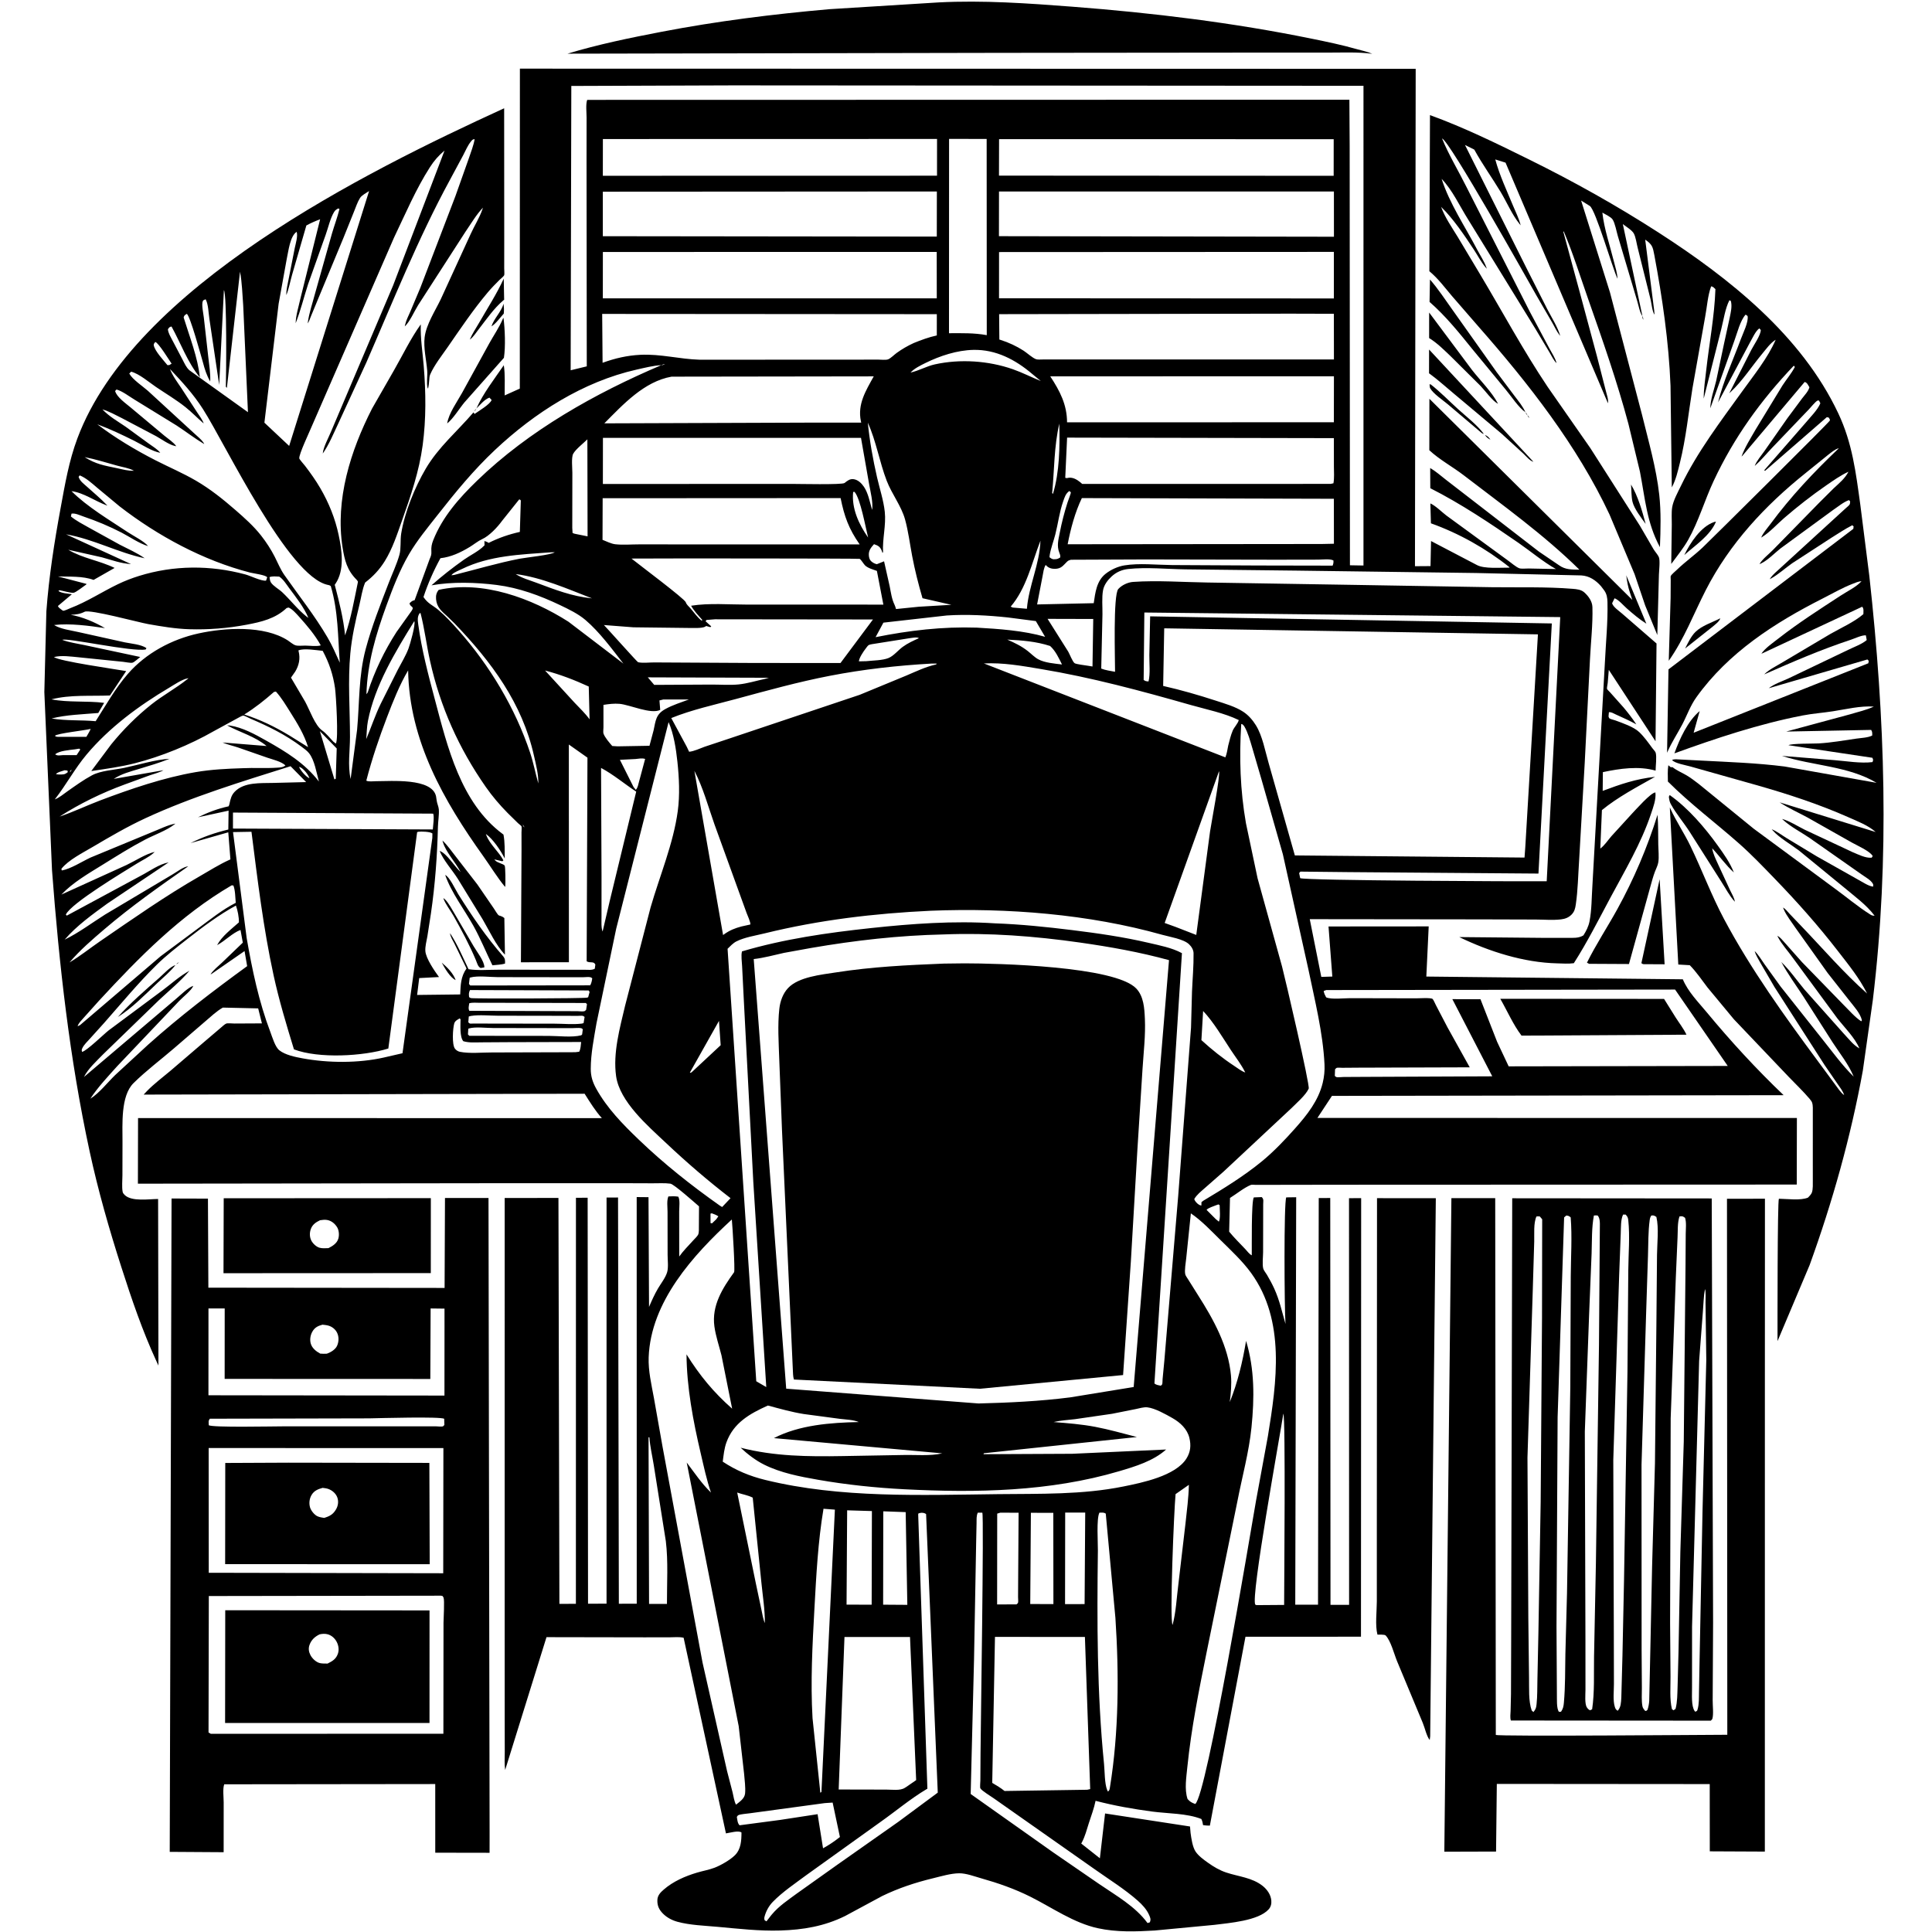 <svg version="1.1" xmlns="http://www.w3.org/2000/svg" style="display: block;" viewBox="0 0 2048 2048" width="1024" height="1024">
<path transform="translate(0,0)" fill="rgb(255,255,255)" d="M 0 0 L 0 2048 L 2048 2048 L 2048 0 L 0 0 z"/>
<path transform="translate(0,0)" fill="rgb(0,0,0)" d="M 1062.5 56.026 L 601.621 56.891 C 633.904 47.081 667.858 40.117 701 33.75 C 760.085 22.398 819.097 15.031 879 9.75 L 995.105 2.548 C 1041.96 0.13 1089.91 3.499 1136.66 7.095 C 1222.11 13.669 1306.88 23.934 1390.89 41.105 C 1406.81 44.361 1422.48 47.592 1438.13 52.062 C 1443.65 53.64 1449.34 54.686 1454.6 57.016 C 1438.97 54.932 1422.29 55.812 1406.51 55.775 L 1327.93 55.765 L 1062.5 56.026 z"/>
<path transform="translate(0,0)" fill="rgb(0,0,0)" d="M 505.057 432.939 C 512.116 417.06 524.197 401.545 534.05 387.168 C 535.646 397.398 534.846 408.765 534.989 419.151 L 551.017 411.931 L 551.11 72.766 L 1500.69 72.969 L 1499.92 600.209 L 1516.4 600.091 L 1516.96 573.515 L 1565.5 598.909 C 1573.44 603.262 1590.83 601.596 1600.16 601.727 L 1599.9 601.122 C 1575.21 581.453 1546.54 565.342 1516.84 554.731 L 1516.25 533.656 C 1521.87 536.151 1528.17 542.624 1533.24 546.48 L 1597.89 593.697 C 1601.06 595.874 1607.38 601.449 1610.68 602.427 C 1613.03 603.126 1617.85 602.571 1620.42 602.623 L 1649.33 603.201 C 1635.55 595.407 1622.78 584.544 1609.71 575.504 C 1579.83 554.839 1548.57 533.906 1516.17 517.521 L 1516.05 496.108 C 1522.03 499.631 1527.31 504.303 1532.77 508.579 L 1559.26 529.04 L 1631.24 584.658 L 1652.67 599.215 C 1659.41 604.07 1666.17 603.718 1674.21 603.868 C 1636.43 566.665 1593.49 535.999 1551.52 503.744 C 1539.92 494.828 1525.67 487.133 1515.14 477.252 L 1515.23 422.728 L 1730.35 635.924 L 1727.72 628 C 1725.66 621.905 1724.72 616.221 1723.9 609.862 L 1745.21 661.113 C 1737.99 656.645 1730.88 650.573 1724.5 644.967 C 1720.96 641.855 1715.75 635.673 1711.5 634.205 L 1708.9 639.5 C 1710.03 643.499 1716.21 647.556 1719.48 650.43 L 1755.99 682.125 L 1754.93 785.777 L 1705.39 710.074 L 1704.24 724.025 C 1704.07 725.531 1703.28 728.957 1703.51 730.297 C 1703.6 730.811 1706.19 733.276 1706.78 733.934 L 1720.92 749.794 C 1725.83 755.615 1730.37 761.516 1734.59 767.853 C 1727.51 763.965 1720.31 760.733 1712.96 757.42 C 1710.62 756.365 1708.04 754.634 1705.5 754.976 L 1705.1 759.5 C 1705.42 760.167 1705.5 761.03 1706.07 761.5 C 1707.07 762.321 1710.79 763.1 1712.27 763.648 C 1719.86 766.471 1731.75 770.426 1737.66 776.059 C 1742.89 781.047 1747.19 787.157 1751.47 792.955 C 1752.32 794.102 1754.76 796.648 1755.09 797.887 C 1756.36 802.596 1755.03 811.737 1755.01 816.901 C 1737.03 811.75 1717.08 814.691 1699.11 818.499 L 1698.92 838.367 C 1718.02 831.209 1734.14 825.695 1754.42 823.463 C 1735.73 834.017 1714.64 845.111 1698.1 858.743 L 1696.38 899.514 C 1700.77 896.361 1704.58 890.507 1708.15 886.406 L 1730.23 862.22 C 1734.14 858.193 1750.01 840.102 1754.81 840.036 C 1755.65 847.53 1752.43 855.822 1750.07 862.875 C 1739.7 893.97 1722.46 922.842 1707.05 951.638 C 1694.69 974.72 1682.43 999.014 1668.33 1021.03 C 1662.62 1021.84 1656.46 1021.33 1650.7 1021.2 C 1615.29 1020.39 1578.56 1008.66 1546.85 993.345 L 1637.57 994.191 L 1661.53 994.175 C 1667.49 994.137 1673.19 994.749 1678.5 991.545 C 1681.49 986.784 1683.9 982.096 1684.99 976.527 C 1687.32 964.591 1687.18 951.141 1688 938.976 L 1693.2 845.886 L 1701.3 701.36 C 1702.31 680.519 1704.49 658.977 1703.98 638.15 C 1703.88 633.869 1703.26 629.802 1700.77 626.198 L 1699.89 625 L 1697.08 621.314 C 1691.53 615.056 1684.83 610.499 1676.26 609.967 L 1564.84 607.414 L 1374.38 604.868 L 1256.59 603.538 C 1236.99 603.265 1215.36 601.067 1195.99 603.167 C 1189.14 603.909 1183.31 606.473 1178.24 611.183 C 1174.16 614.96 1170.36 619.981 1169.3 625.576 C 1167.81 633.512 1168.78 643.162 1168.65 651.288 L 1167.36 708.716 C 1171.88 710.554 1177.23 711.165 1182.01 712.127 C 1182.05 699.304 1179.86 630.537 1185.44 624.365 C 1189.15 620.254 1195.6 617.234 1201.11 616.851 C 1226.93 615.052 1254.17 617.138 1280.13 617.493 L 1438.25 620.05 L 1581.49 622.467 C 1609.77 622.83 1638.8 621.899 1667 624.166 C 1671.52 624.529 1676.11 624.951 1679.57 628.091 C 1683.88 632.001 1687.85 637.469 1688.03 643.5 C 1688.56 661.733 1686.35 680.643 1685.44 698.89 L 1679.84 809.229 L 1673.9 912.664 C 1672.86 927.954 1672.65 943.646 1670.41 958.819 C 1669.78 963.134 1668.95 966.539 1665.75 969.673 C 1662.6 972.758 1659.01 974.065 1654.7 974.586 C 1646.14 975.62 1636.4 974.753 1627.74 974.74 L 1570.11 974.567 L 1388.4 974.361 L 1400.63 1035.55 L 1412.32 1035.18 L 1408.28 982.101 L 1514.48 982.019 L 1511.97 1035.19 L 1783.86 1038.1 C 1789.43 1051.38 1800.04 1061.99 1809.11 1072.94 C 1834.7 1103.84 1861.71 1133.22 1890.74 1160.94 L 1411.92 1161.68 L 1396.52 1185.06 L 1904.78 1185.12 L 1904.63 1255.68 L 1419.78 1255.87 L 1344.76 1255.99 L 1331.29 1256.02 C 1330.22 1256.03 1326.93 1255.67 1326 1256.04 C 1318.89 1258.91 1310.6 1265.71 1303.85 1269.88 L 1302.96 1305.62 C 1308.31 1312.14 1314.41 1318.14 1320.21 1324.27 C 1322.09 1326.26 1324.44 1329.59 1326.94 1330.68 C 1327.07 1322.56 1326.33 1273.28 1329.1 1269.31 L 1337.5 1268.97 C 1339.85 1271.29 1339.04 1273.23 1339.03 1276.48 L 1338.93 1327.37 C 1338.92 1332.05 1337.88 1340.46 1339.11 1344.82 C 1339.63 1346.69 1342 1349.62 1343.03 1351.37 C 1345.84 1356.14 1348.47 1360.96 1350.77 1366 C 1356.39 1378.34 1358.95 1390.51 1362.68 1403.42 C 1361.5 1387.24 1360.83 1273.95 1363.5 1269.27 L 1374.01 1269.12 L 1373.03 1701.04 L 1397.16 1701.06 L 1397.92 1269.98 L 1410.12 1269.94 L 1410.38 1701.21 L 1430.1 1701.18 L 1430.01 1270.14 L 1442.88 1270.07 L 1442.69 1734.98 L 1320.26 1735 L 1282.5 1935.24 C 1279.99 1935.26 1277.76 1935.08 1275.3 1934.7 C 1274.93 1932.26 1274.54 1930.48 1273.5 1928.21 C 1258.25 1922.14 1237.91 1922.52 1221.46 1920.34 C 1201.09 1917.63 1181.24 1914.13 1161.35 1908.93 C 1159.77 1916.87 1156.7 1924.85 1154.23 1932.55 C 1151.97 1939.58 1150.32 1946.34 1146.87 1952.92 L 1146.16 1954.24 L 1165.92 1969.84 L 1171.42 1922.35 L 1261.46 1936.15 L 1262.05 1943 C 1262.85 1948.77 1264.11 1957.75 1267.26 1962.58 C 1270.33 1967.29 1276.01 1971.37 1280.51 1974.58 C 1286.54 1978.86 1292.66 1982.52 1299.7 1984.89 C 1312.75 1989.29 1327.28 1990.22 1338.5 1999.16 C 1343.23 2002.93 1347.09 2008.43 1347.64 2014.58 C 1347.95 2018.08 1347.21 2021.34 1344.82 2023.99 C 1333.86 2036.17 1302.82 2038.42 1287.34 2040.43 L 1224 2046.43 C 1203.87 2047.62 1183.69 2048.32 1163.84 2044.01 C 1138.06 2038.41 1115.55 2022.26 1092.22 2010.59 C 1075.4 2002.18 1058.03 1996.14 1040 1991.05 C 1032.85 1989.03 1024.13 1985.67 1016.66 1985.76 C 1007.8 1985.87 997.582 1988.97 989 1991.05 C 970.288 1995.58 952.524 2001.45 935.158 2009.86 L 895.879 2031.03 C 873.83 2041.92 851.471 2045.67 827.038 2046.43 C 805.101 2047.12 782.515 2044.5 760.67 2042.52 C 746.904 2041.27 731.393 2040.79 718.08 2037.15 C 712.51 2035.62 707.058 2032.78 702.95 2028.69 C 698.666 2024.43 696.602 2020.19 696.844 2014.08 C 697.039 2009.14 700.105 2006.06 703.643 2002.99 C 713.661 1994.29 726.315 1988.79 738.929 1985.04 C 744.995 1983.23 751.622 1982.09 757.5 1979.85 C 764.058 1977.34 773.911 1971.65 778.869 1966.8 C 785.532 1960.3 785.968 1951.2 785.989 1942.5 C 782.773 1940.1 773.929 1942.84 769.528 1943.47 L 724.675 1736.08 C 720.097 1734.98 714.68 1735.6 709.933 1735.61 L 683.059 1735.64 L 579.306 1735.46 L 535.497 1876.22 C 534.575 1870.06 535.086 1863.2 535.064 1856.94 L 534.996 1820.72 L 534.968 1697.2 L 534.984 1269.94 L 591.979 1269.87 L 592.986 1700.18 L 610.469 1700.11 L 610.529 1269.73 L 622.928 1269.63 L 623.339 1700.01 L 642.96 1699.95 L 642.975 1269.43 L 655.145 1269.4 L 656.012 1700.04 L 674.971 1700 L 674.918 1268.94 L 687.443 1269.06 L 688.006 1385.4 C 690.827 1378.79 693.825 1372.1 697.458 1365.9 C 700.564 1360.61 705.542 1354.36 707.228 1348.48 C 708.688 1343.39 707.694 1335.64 707.693 1330.17 L 707.626 1284.55 C 707.61 1279.63 706.621 1272.71 708.5 1268.27 C 712.146 1268.02 715.356 1267.98 718.977 1268.5 C 721.075 1271.91 719.953 1280.04 719.961 1284.1 L 720.004 1331.97 C 724.383 1325.77 729.797 1320.49 734.847 1314.87 C 736.152 1313.41 739.434 1310.32 740.113 1308.66 C 741.093 1306.28 740.819 1302.4 740.85 1299.82 L 740.988 1278.8 C 736.886 1275.25 714.467 1255.26 710.67 1254.74 C 704.652 1253.91 697.671 1254.4 691.576 1254.35 L 657.333 1254.23 L 536.496 1254.24 L 146.186 1254.75 L 146.337 1185.21 L 638.003 1185.28 C 630.934 1177.44 625.358 1168.31 619.723 1159.41 L 152.27 1160.31 L 155.891 1156.46 C 163.422 1148.77 172.354 1142.08 180.595 1135.16 L 215.732 1105.07 L 233.66 1089.79 C 235.12 1088.62 238.178 1085.61 239.851 1085.01 C 241.428 1084.44 246.587 1084.99 248.5 1084.98 L 277.645 1084.83 L 273.678 1068.93 L 236.23 1068.09 C 229.472 1071.91 223.33 1077.83 217.389 1082.87 L 184.345 1111.35 C 170.212 1123.52 154.746 1135.08 141.521 1148.17 C 127.729 1161.82 129.928 1192.13 129.852 1210.41 L 129.776 1245.87 C 129.777 1251.3 129.034 1258.26 130.028 1263.5 C 130.257 1264.7 131.457 1266.09 132.33 1266.9 C 139.894 1273.93 157.737 1271.03 167.601 1270.97 L 167.948 1447.55 L 165.842 1443.02 C 150.927 1410.61 139.556 1377.22 128.672 1343.3 C 115.688 1302.85 103.993 1262.07 95.015 1220.53 C 73.747 1122.1 62.703 1022.8 55.136 922.507 L 47.002 733.611 L 49.151 648 C 51.853 611.465 57.597 574.54 64.257 538.521 C 68.925 513.28 73.019 488.777 82.073 464.592 C 142.155 304.1 386.574 182.421 534.424 114.774 L 534.513 257.036 L 534.482 284.563 C 534.476 285.96 534.905 290.842 534.444 291.8 C 533.814 293.109 530.532 295.667 529.393 296.808 C 525.128 301.077 520.918 305.364 517.026 309.981 C 501.729 328.125 488.247 348.183 474.747 367.705 C 468.584 376.617 460.335 386.978 456.063 396.868 C 455.223 398.812 455.124 400.966 454.984 403.054 C 454.776 406.163 454.433 408.94 453.791 411.986 L 453.237 411 C 451.997 406.276 453.278 398.307 452.873 393.101 C 451.995 381.818 448.749 368.73 450.138 357.5 C 451.833 343.801 461.299 329.594 467.208 317.242 L 499.04 247.818 C 502.886 239.363 508.355 230.668 511.344 222.003 L 511.958 220.161 L 512.889 219.005 L 511.958 220.161 C 504.876 227.511 499.329 237.089 493.536 245.496 L 443.307 323.342 C 439.391 329.572 434.268 341.395 429.083 345.986 L 429.467 344.166 C 430.518 339.534 433.01 334.81 434.89 330.435 L 445.591 305.039 L 482.722 208 L 497.156 167.347 C 499.299 160.831 501.994 154.272 503.154 147.5 C 500.874 147.704 500.541 148.359 499.132 150.09 C 495.774 154.218 493.466 159.864 490.986 164.561 L 476.673 191.199 C 442.995 253.122 416.502 319.64 388.349 384.258 L 358.521 449.089 C 353.516 459.551 348.831 471.302 342.14 480.755 C 342.704 473.871 348.555 463.492 351.181 456.894 L 416.703 302.609 L 471.243 159.589 C 464.84 164.996 460.278 170.174 455.762 177.202 C 440.878 200.368 429.624 227.024 417.695 251.837 L 330.391 452.135 C 328.095 457.811 316.738 481.584 317.253 485.909 C 317.379 486.96 322.26 492.389 323.341 493.805 C 329.151 501.414 334.667 509.146 339.494 517.424 C 348.596 533.034 355.323 549.625 359.038 567.337 C 362.467 583.683 365.438 604.196 355.637 618.754 C 354.625 620.257 354.715 619.434 355.134 621.034 C 359.617 638.173 364.068 655.861 365.819 673.498 C 372.097 655.685 375.605 635.242 379.465 616.681 C 378.552 615.145 378.847 615.388 377.861 614.393 C 367.877 604.315 365.282 593.922 363.136 580.271 C 355.191 529.706 371.566 477.762 394.423 433.062 L 417.591 392.629 C 426.961 376.327 435.082 359.142 446.053 343.832 C 445.54 358.73 447.969 373.161 449.171 387.946 C 451.46 416.107 451.808 443.933 448.037 472 C 444.31 499.736 435.489 525.44 426.195 551.664 C 421.003 566.313 416.056 581.724 407.782 594.983 C 402.202 603.926 395.416 611.12 387.077 617.516 C 383.985 624.725 382.836 633.564 380.953 641.248 C 376.828 658.078 372.989 675.218 371.373 692.5 C 368.639 721.748 370.986 751.901 370.998 781.227 C 371.005 796 368.472 811.212 371.677 825.739 L 378.528 773.682 C 381.215 744.459 379.957 716.94 387.631 688.073 C 393.941 664.337 403.195 640.941 412.012 618.023 C 415.782 608.222 420.561 598.191 423.404 588.112 C 425.293 581.416 424.129 572.79 425.275 565.656 C 428.898 543.079 439.698 516.582 451.232 496.954 C 464.852 473.775 484.752 457.221 501.909 437.139 L 503.053 438.813 C 507.506 435.641 519.568 428.569 521.127 424 L 518.839 421.5 C 513.594 423.292 509.014 429.127 505.057 432.939 z M 326.164 342.833 L 326.357 341.388 C 327.758 331.591 331.207 321.574 333.728 312 L 351.897 247.528 C 354.443 238.841 357.68 230.271 359.868 221.5 L 358.5 220.97 C 356.52 222.102 355.377 222.718 354.151 224.719 C 350.123 231.289 347.877 241.523 345.225 248.892 L 326.552 301.343 C 322.143 314.933 318.617 329.412 313.412 342.646 C 313.613 334.133 316.652 324.76 318.469 316.381 L 339.348 232.444 C 334.241 234.339 329.549 236.39 324.76 238.997 L 309.759 290.804 C 307.68 297.929 306.276 306.032 303.542 312.813 C 303.307 307.175 304.99 301.335 305.972 295.79 L 312.436 263.03 C 313.434 258.206 315.876 250.486 314.5 245.736 C 307.422 250.239 305.782 266.27 303.964 274.447 L 295.352 322.056 L 280.285 448.067 L 306.518 472.692 L 391.25 202.518 C 388.371 204.419 383.425 206.993 381.592 209.931 C 378.892 214.262 377.123 219.764 375.189 224.485 L 364.023 252.285 L 337.236 316.819 L 329.752 334.903 C 328.715 337.335 327.7 340.781 326.164 342.833 z M 389.807 734 C 397.097 711.33 407.45 689.932 420.337 669.92 L 436.301 647.529 C 439.754 642.526 434.921 644.031 434.1 639.5 C 435.54 638.178 436.519 637.077 438.431 636.492 L 439.5 636.265 L 455.49 592.5 C 456.832 589.487 457.487 587.893 457.267 584.531 C 456.978 580.121 457.581 576.847 459.209 572.719 C 468.994 547.902 486.801 527.857 505.707 509.546 C 560.682 456.301 631.053 416.838 700.975 387.096 C 702.523 387.147 703.573 386.561 704.995 386.005 C 703.299 386.018 702.505 386.432 700.975 387.096 C 692.553 387.502 683.039 389.949 674.823 391.799 C 618.178 404.556 566.712 437.499 524.785 476.893 C 502.085 498.221 482.835 521.712 463.66 546.153 C 453.15 559.549 442.149 572.806 433.54 587.544 C 423.658 604.462 416.341 623.457 409.661 641.81 C 398.398 672.752 389.441 702.761 388.411 735.906 L 389.807 734 z M 180.163 391.151 C 182.904 398.379 187.817 404.84 192.108 411.219 L 208.732 436.749 C 211.024 440.373 214.672 444.859 215.915 448.907 C 209.391 443.308 203.495 437.076 196.76 431.704 C 186.857 423.805 175.842 417.299 165.36 410.205 C 157.874 405.138 147.684 396.247 139 393.975 L 137.031 396 C 140.733 402.522 151.027 409.214 156.791 414.286 L 204.503 458.133 C 207.368 460.88 215.327 467.23 216.501 470.757 C 206.356 464.721 197.057 457.486 187.182 451.042 L 142.405 423.508 C 136.903 420.19 129.627 414.526 123.5 412.903 L 122.031 414.5 C 123.797 421.075 133.414 427.637 138.563 431.999 L 174.215 461.822 C 178.174 465.092 183.977 468.851 186.864 473.014 L 185.178 472.674 C 178.935 471.264 171.265 465.577 165.599 462.415 L 129.386 443.334 C 122.663 440.008 115.773 436.062 108.555 433.975 C 116.02 441.722 124.473 446.371 133.245 452.382 L 157.395 470.004 C 161.222 472.838 167.024 476.216 169.882 479.965 C 161.261 478.581 150.285 471.203 142.366 467.28 C 129.589 460.951 116.526 454.691 103.14 449.762 C 122.055 464.176 143.729 477.145 164.872 487.944 C 179.128 495.225 193.834 501.444 207.689 509.517 C 222.957 518.413 236.392 529.196 249.687 540.759 C 259.295 549.116 268.828 557.635 276.738 567.674 C 282.215 574.625 287.256 582.389 291.272 590.276 C 294.589 596.789 297.264 603.591 301.487 609.606 C 316.869 631.516 333.669 652.62 347.233 675.783 C 352.189 684.248 356.154 693.506 360.184 702.442 C 358.108 674.603 358.607 648.31 350.635 621.225 C 348.781 620.225 349.485 620.413 347.712 620.058 C 305.479 611.606 239.764 472.119 215.067 433.509 C 204.907 417.624 192.994 404.79 180.163 391.151 L 179.243 390.005 L 180.163 391.151 z M 964.071 395.774 L 965.176 394.918 C 973.823 393.114 982.07 388.207 991 386.242 C 1017.85 380.332 1047.85 382.354 1073.78 391.438 C 1083.87 394.974 1093.37 399.896 1103.28 403.894 L 1094.16 396.382 C 1076.44 381.29 1055.75 370.393 1031.91 370.885 C 1014.51 371.244 996.508 377.167 981.023 384.784 C 975.57 387.467 969.409 390.482 965.176 394.918 L 964.071 395.774 z M 142 499 L 142.995 499.746 L 142 499 C 136.504 496.02 130.167 495.258 124.187 493.601 C 112.565 490.38 101.578 486.902 89.708 484.549 C 101.672 492.144 110.572 493.466 124.234 496.343 C 130.095 497.577 135.98 499.294 142 499 z M 156.961 578.888 C 147.551 576.133 137.709 569.168 128.932 564.621 C 115.944 557.894 102.169 552.151 88.32 547.464 C 84.55 546.189 79.626 543.715 75.794 544.5 L 75.194 547.5 C 80.873 552.157 87.771 555.653 94.154 559.267 L 127.011 577.407 C 135.847 581.974 145.25 586.01 153.358 591.783 C 124.945 585.774 98.927 571.394 70.009 566.4 L 138.891 597.961 C 127.873 597.272 118.465 593.631 107.963 590.769 L 72.367 582.767 C 87.301 591.788 105.764 594.321 121.496 602.036 L 99.202 614.739 C 87.702 610.489 73.547 611.434 61.424 611.06 L 91.62 618.941 L 91.489 619.549 C 88.872 621.266 80.714 627.862 78.1 628.335 C 75.308 628.841 66.161 626.112 63 625.636 L 61.917 626.5 C 65.385 628.933 72.008 629.194 76.208 629.92 L 61.389 642.383 C 61.833 643.227 61.941 643.547 62.695 644.317 C 63.071 644.702 66.622 647.442 66.945 647.44 C 68.743 647.427 72.731 645.37 74.567 644.668 C 92.321 637.885 107.95 627.477 125.01 619.261 C 132.235 615.781 139.775 612.879 147.431 610.5 C 184.253 599.058 222.892 598.94 260 608.902 C 265.711 610.435 276.777 616.088 282.019 615.5 L 283.226 612 C 281.94 609.51 268.494 607.831 265 606.929 C 215.496 594.155 167.124 567.992 126.83 536.806 L 102.686 516.768 C 97.241 512.117 91.187 506.609 84.5 503.921 L 83.319 505.5 C 84.785 510.131 88.578 512.65 92.125 515.865 C 99.184 522.263 106.74 528.459 113.286 535.375 L 113.841 535.97 L 112.971 535.662 C 100.774 531.222 88.784 522.318 75.787 520.643 C 92.832 537.558 115.604 550.897 135.595 564.206 C 141.17 567.918 152.978 573.872 156.961 578.888 z M 326.906 654.968 L 327.763 655.995 L 326.906 654.968 C 322.407 644.006 313.559 632.857 306.498 623.364 C 303.39 619.185 300.378 614.089 296 611.23 C 292.587 611.084 288.98 610.608 285.71 611.757 C 285.966 613.487 286.148 615.816 287.118 617.339 C 289.607 621.247 295.673 624.48 299.188 627.8 C 308.027 636.145 315.52 646.125 325.116 653.695 L 326.906 654.968 z M 257.252 814.324 C 269.414 813.713 281.687 814.599 293.787 813.776 C 296.966 813.56 300.024 813.505 302.584 811.379 C 298.226 807.192 289.107 805.144 283.336 803.169 L 252.294 792.363 C 246.81 790.534 241.223 789.339 235.885 787.066 L 282.59 790.814 C 270.27 780.576 254.514 776.42 240.645 768.897 L 243.572 769.081 C 256.967 771.05 270.354 778.413 282 784.971 C 303.148 796.881 323.112 808.987 338.055 828.463 C 335.515 819.353 333.532 805.841 327.548 798.368 C 325.403 795.688 322.13 793.394 319.39 791.349 C 302.568 778.796 284.845 770.062 265.667 761.895 C 264.116 761.235 258.993 758.433 257.741 758.542 C 256.405 758.658 252.957 760.776 251.649 761.42 L 226.325 775.227 C 201.356 789.503 170.942 801.954 143.081 809.049 C 127.872 812.921 112.266 815.034 96.763 817.347 L 117.935 788.984 C 130.391 773.624 145.103 758.926 160.572 746.657 C 172.663 737.067 186.491 729.657 198.404 720.111 L 199.804 718.973 L 200.995 718.095 L 199.804 718.973 L 198.796 719.094 C 192.551 720.379 184.851 725.741 179.364 728.992 C 147.33 747.978 115.809 771.205 91.724 799.911 C 79.21 814.825 70.122 831.996 58.097 847.373 C 62.605 845.797 67.458 841.666 71.38 838.903 C 79.689 833.052 88.459 826.729 97.415 821.9 C 106.927 816.772 121.034 816.225 131.664 813.983 C 147.025 810.743 164.197 805.265 179.738 804.339 C 169.048 808.643 157.779 811.933 146.758 815.27 C 137.671 818.021 128.585 820.378 120.591 825.657 L 173.293 816.46 C 169.025 818.938 163.402 820.202 158.708 821.887 L 132.18 831.575 C 108.214 840.374 84.647 851.796 63.166 865.605 C 77.85 860.706 91.707 853.962 106.16 848.498 C 138.478 836.28 173.454 824.311 207.5 818.473 C 224.034 815.638 240.518 814.865 257.252 814.324 z M 317 813 C 318.725 816.867 324.127 823.336 327.995 824.96 C 326.751 821.175 322.618 815.936 319.172 813.802 C 318.185 813.191 317.983 813.215 317 813 L 316.005 812.135 L 317 813 z M 74.024 818.69 C 74.953 818.024 75.406 816.963 76 816 L 76.906 815.139 L 76 816 C 74.396 816.756 74.654 817.116 74.024 818.69 z M 185.938 873.058 L 184.883 873.915 C 176.658 880.385 163.486 885.004 153.988 889.965 C 138.526 898.04 123.635 907.462 108.814 916.651 C 93.691 926.027 77.422 935.324 65.059 948.295 L 134.238 916.877 C 143.057 912.69 154.798 905.024 163.978 903.042 L 162.865 904.103 C 158.057 908.546 150.554 911.974 144.952 915.5 C 131.635 923.88 75.356 957.414 69.778 969.5 L 70.795 970.615 L 149.557 928.164 C 158.719 923.392 168.607 916.018 178.794 914.159 L 113.839 957.765 C 98.376 968.996 80.98 981.496 68.553 996.042 C 83.222 988.965 97.55 978.17 111.397 969.45 L 182.502 927.15 C 187.285 924.463 194.32 918.742 199.526 918.344 C 169.324 939.41 138.857 960.921 110.849 984.837 C 97.754 996.018 84.833 1007.1 73.639 1020.24 C 84.954 1013.55 95.284 1005.17 106.13 997.743 C 141.029 973.832 175.116 949.843 211.852 928.772 C 222.097 922.896 232.342 916.361 243.108 911.499 L 244.254 910.995 L 241.984 882.278 L 201.989 893.7 C 215.05 887.19 227.851 882.718 242.025 879.338 L 242.313 859.323 L 209.858 866.359 C 220.431 861.16 230.784 857.233 242.31 854.729 C 243.157 852.787 242.89 853.652 243.346 851.623 C 244.447 846.716 245.262 842.989 248.818 839.267 C 258.726 828.899 276.362 830.279 289.534 829.929 L 324.544 829.049 L 307.995 812.224 C 256.418 828.504 203.342 844.568 154.151 867.346 C 134.952 876.237 116.565 886.979 98.363 897.724 C 88.05 903.813 72.465 911.615 65.078 921 L 65.5 922.749 C 75.125 920.979 86.915 913.276 95.982 909.042 L 161.627 881.902 C 169.495 878.875 177.644 874.535 185.938 873.058 z M 556 877 L 557 878 L 557.843 878.772 L 557 878 L 556 877 C 555.403 876.004 554.959 874.915 554.005 874.229 C 554.618 875.361 554.845 876.378 556 877 z M 515.033 884.02 L 515.679 885.759 C 519.482 895.334 528.752 902.828 533.617 912 L 532.5 912.994 L 524.077 910.996 L 523 910.011 L 521.113 908.895 L 520.197 908.113 L 521.113 908.895 L 523 910.011 L 524.077 910.996 L 524.91 912.058 C 527.053 914.603 533.715 915.697 534.96 917.557 C 535.829 918.856 535.881 936.225 535.647 938.778 L 535.428 940.204 C 527.018 930.037 520.16 918.626 512.5 907.895 C 470.481 849.031 433.861 785.234 432.632 710.66 C 423.613 725.87 416.643 743.469 410.336 759.979 C 401.81 782.296 394.33 804.355 388.298 827.511 C 390.516 828.854 395.927 828.102 398.606 828.111 C 414.287 828.167 457.888 824.369 462.224 844.106 L 462.959 849 C 463.407 852.028 464.953 855.09 465.167 858 C 465.604 863.933 464.358 870.462 464.217 876.476 C 463.499 907.087 461.232 937.939 456.81 968.251 L 453.035 992.579 C 452.193 997.438 450.536 1003.34 450.907 1008.23 C 451.502 1016.05 460.62 1029.25 465.373 1035.71 L 444.374 1036.8 L 442.169 1054.68 L 487.839 1054.15 C 488.276 1044.09 488.424 1035.18 494.536 1026.65 L 481.887 1000.62 C 480.19 997.236 477.329 992.994 477.064 989.188 C 484.812 1000.85 490.623 1014.8 496.699 1027.42 C 506.835 1028.93 518.344 1027.92 528.682 1027.94 L 596.031 1027.98 L 620.21 1027.99 C 623.756 1027.99 627.357 1028.61 630.5 1026.9 L 631.084 1022.5 C 629.438 1018.55 625.388 1021.27 621.881 1019 L 622.731 803.15 L 602.997 789.226 L 603.052 1019.99 L 552.198 1020.05 L 552.84 900.388 L 552.807 882.385 C 552.804 881.116 553.209 876.911 552.789 875.913 C 552.564 875.378 549.813 873.248 549.248 872.726 L 538.184 861.871 C 529.67 853.233 521.873 844.108 514.929 834.153 C 486.326 793.153 466.703 749.391 455.85 700.587 C 452.118 683.809 450.078 666.633 445.808 650 L 444.957 649.884 C 442.128 653.656 442.816 657.795 443.404 662.21 C 446.917 688.566 454.061 715.506 460.907 741.232 C 474.355 791.767 488.331 850.923 532.768 884.001 L 533.7 884.679 C 535.306 892.924 534.932 901.658 535.047 910.038 C 530.716 901.51 522.75 889.547 515.033 884.02 L 514.005 882.284 L 515.033 884.02 z M 200.814 1029.06 L 200.238 1029.74 C 190.866 1040.6 179.154 1050.21 168.661 1060.04 L 109.287 1117.63 C 102.285 1124.93 93.54 1132.6 88.978 1141.67 L 186.618 1058.8 C 191.421 1054.92 199.35 1046.65 204.948 1045.06 C 202.694 1050.16 193.864 1056.89 189.728 1061.28 L 124.5 1129.93 C 114.528 1141.01 103.928 1152.22 95.741 1164.67 C 105.29 1158.76 114.018 1147.39 122.198 1139.5 L 156.905 1107.5 C 190.318 1077.59 225.773 1050.51 261.997 1024.15 L 259.243 1008.16 L 224.575 1032.17 L 223.146 1032.92 C 226.018 1028.35 231.455 1024.07 235.418 1020.36 L 257.382 999.237 L 254.953 985.805 C 246.646 988.776 238.321 997.566 230.124 1001.9 C 235.153 992.389 245.338 984.886 253.243 977.755 C 253.413 972.609 251.912 964.762 250.091 959.93 C 232.272 969.61 215.043 982.528 199.047 995.036 C 187.741 1003.88 176.109 1012.85 165.879 1022.95 C 146.226 1042.34 128.623 1063.68 110.376 1084.37 L 95.2 1101.18 C 92.647 1104.03 89.094 1107.37 87.423 1110.82 C 86.564 1112.59 86.395 1113.14 87 1115.03 C 91.749 1114.15 110.13 1096.18 115.18 1092.25 L 172.13 1049.91 C 181.332 1043.09 190.756 1034.42 200.814 1029.06 z M 1320.03 1136.89 L 1320.94 1137.78 L 1320.03 1136.89 C 1315.97 1128.54 1309.83 1120.77 1304.71 1113 C 1295.71 1099.34 1286.52 1083.56 1275.35 1071.69 L 1273.54 1102.58 C 1284.51 1112.6 1295.85 1121.69 1308.26 1129.87 C 1311.87 1132.25 1315.95 1135.5 1320.03 1136.89 z M 777.255 90.501 L 605.615 91.114 L 604.92 392.504 L 622.003 388.352 L 621.757 170.254 L 621.804 124.604 C 621.806 119.305 620.757 110.728 622.429 105.872 L 1430.41 105.706 L 1430.7 154.5 L 1430.99 599.217 L 1445.34 599.467 L 1445.35 90.947 L 777.255 90.501 z M 639.082 147.386 L 639.032 186.327 L 993.276 186.254 L 993.302 147.301 L 639.082 147.386 z M 1006.06 147.241 L 1005.97 353.224 C 1019.26 353.195 1032.91 352.801 1046.01 355.284 L 1045.9 147.285 L 1006.06 147.241 z M 1059.06 147.503 L 1058.96 186.177 L 1413.74 186.348 L 1413.77 147.553 L 1059.06 147.503 z M 639.013 203.199 L 639.025 250.388 L 993.041 250.804 L 993.113 202.978 L 639.013 203.199 z M 1058.99 203.022 L 1058.92 250.359 L 1414.03 250.95 L 1414 202.983 L 1058.99 203.022 z M 639.065 267.104 L 639.024 316.247 L 993.022 316.251 L 992.961 267.041 L 639.065 267.104 z M 1059.04 267.198 L 1059.01 316.189 L 1413.95 316.372 L 1413.97 267.017 L 1059.04 267.198 z M 254.424 288.014 L 240.5 411.155 L 239.409 410 C 239.808 397.383 240.596 312.202 237.347 307.5 L 232.347 407.997 L 221.971 338.07 C 220.997 331.933 220.892 322.527 218 317.26 C 216.895 317.755 215.458 317.973 214.975 319.18 C 213.442 323.011 215.617 332.428 216.066 336.646 L 220.786 378.469 C 221.756 387.051 223.253 395.775 222.836 404.425 C 219.134 398.028 216.987 391.361 215.14 384.222 C 213.008 376.993 201.627 334.879 198 332.68 C 195.862 334.111 195.408 334.085 194.665 336.5 C 200.839 356.61 209.785 379.219 211.84 399.994 C 198.873 384.341 191.592 363.789 181.819 346.106 C 179.324 346.649 179.518 347.105 177.984 349 C 178.281 353.02 180.753 356.796 182.55 360.364 L 193.5 381.202 C 195.599 385.19 197.331 389.39 200.744 392.478 L 262.836 436.937 L 257.81 323.747 C 256.868 311.898 256.654 299.699 254.424 288.014 z M 1367.75 332.496 L 1059.12 333.02 L 1059.36 359.916 L 1060.71 360.341 C 1069.36 363.099 1077.44 366.853 1085.08 371.764 C 1088.72 374.103 1094.6 379.62 1098.5 380.852 C 1100.24 381.402 1103.8 380.996 1105.75 381.049 L 1414.02 381.055 L 1413.95 332.625 L 1367.75 332.496 z M 638.337 332.768 L 638.762 384.574 C 651.884 379.798 664.733 376.818 678.727 376.114 C 700.309 375.03 720.472 380.738 741.767 381.311 L 902.373 381.244 L 930.998 381.208 C 933.563 381.203 939.277 381.838 941.515 380.891 C 944.294 379.715 947.986 375.95 950.552 374.096 C 956.214 370.004 962.201 366.561 968.543 363.646 C 976.591 360.369 984.539 357.417 993.055 355.582 L 993.059 333.031 L 638.337 332.768 z M 164.581 362.5 C 163.741 363.746 162.655 364.527 162.994 366.116 C 164.354 372.485 173.341 381.858 177.5 387.064 L 179.5 386.974 L 181.908 385.5 C 179.375 381.843 167.923 363.136 164.581 362.5 z M 711.881 399.272 C 682.786 404.406 660.514 428.734 640.612 448.772 L 857.5 448.003 L 912.918 448.018 L 912.555 446.309 C 908.829 428.393 917.854 414.046 926.198 398.969 L 711.881 399.272 z M 1113.32 398.948 C 1123.49 414.402 1131.08 428.943 1131.12 447.689 L 1413.95 447.607 L 1414.02 398.888 L 1113.32 398.948 z M 919.914 448.021 C 921.882 467.579 925.317 486.83 929.71 506 C 932.453 517.968 936.576 530.311 937.9 542.5 C 939.435 556.631 935.294 571.104 936.054 585.5 L 935.396 585.94 L 934.818 584.171 C 933.884 581.513 932.441 579.406 929.853 578.161 L 926.5 576.837 C 923.471 580.22 920.798 583.366 920.979 588.186 C 921.087 591.062 921.753 593.583 924.104 595.461 C 925.792 596.809 927.382 597.604 929.5 598.08 L 937.144 595.008 L 943.111 621.54 C 944.421 628.132 945.259 634.938 948.225 641.017 C 948.962 642.527 949.365 643.999 949.801 645.615 L 973.965 643.161 L 1008.49 641.13 L 977.887 634.136 C 973.571 619.315 969.852 604.681 966.95 589.5 C 964.508 576.724 962.86 563.135 959.391 550.613 C 955.434 536.33 945.337 523.651 939.932 509.594 C 932.253 489.622 928.737 467.405 919.914 448.021 z M 1122.92 449.056 C 1117.29 473.177 1117.69 498.133 1115.33 522.719 L 1116.19 523.5 C 1123.18 500.462 1123.52 473.077 1122.92 449.056 z M 639.135 464.181 L 639.07 513.052 L 839.093 512.96 C 846.147 512.956 892.651 514.027 895.241 512.002 C 898.358 509.566 900.889 507.341 905.1 507.993 C 909.633 508.695 913.332 512.364 915.795 516.006 C 920.143 522.436 921.856 531.271 923.959 538.705 L 924.589 540.5 C 925.478 531.558 922.835 521.853 921.28 513.07 L 912.685 464.134 L 639.135 464.181 z M 1131.17 463.898 L 1129.21 506.5 C 1131.95 507.001 1130.03 506.887 1132.55 506.487 C 1137.11 505.763 1141.43 508.226 1144.88 510.994 L 1147.18 512.973 L 1410.5 512.955 L 1413.5 512.302 C 1414.56 506.645 1413.99 500.238 1413.99 494.472 L 1413.96 464.446 L 1131.17 463.898 z M 622.639 465.714 C 618.522 469.859 610.275 476.154 607.609 481.022 C 605.488 484.897 606.734 496.397 606.721 501.24 L 606.627 559.589 L 606.958 565 C 608.233 565.534 609.116 565.877 610.5 566.072 L 622.856 568.551 L 622.639 465.714 z M 1133.51 520.5 C 1129.57 523.317 1128.53 527.136 1127 531.5 C 1123 542.865 1121.64 554.906 1118.67 566.554 C 1116.86 573.689 1113.91 581.12 1112.74 588.339 L 1112.5 590.69 C 1113.88 591.834 1114.76 592.371 1116.5 592.826 C 1120.04 592.773 1120.77 592.907 1123.86 590.942 C 1124.19 588.744 1123.63 587.692 1122.86 585.691 C 1120.09 578.554 1121.93 572.206 1123.32 564.993 C 1125.43 554.067 1128.21 543.274 1131.6 532.675 C 1132.01 531.382 1135.35 522.728 1135.12 522.031 C 1134.89 521.329 1134.05 521.01 1133.51 520.5 z M 904.385 521.5 C 902.547 538.902 910.488 555.905 920.243 569.834 C 917.613 559.478 912.034 528.132 905.781 521.374 L 904.385 521.5 z M 638.842 528.134 L 638.699 572.239 C 642.792 573.827 647.865 576.433 652.207 576.928 C 660.239 577.843 669.29 577.05 677.456 577.059 L 731.817 577.081 L 911.277 577.078 C 899.785 560.676 894.996 547.42 891.089 527.989 L 638.842 528.134 z M 1146.81 527.996 C 1139.57 543.072 1134.91 560.529 1131.76 576.936 L 1401.25 576.66 L 1414.01 576.383 L 1413.95 528.722 L 1146.81 527.996 z M 550.286 529.5 L 532.184 552.147 C 527.354 558.832 518.627 568.124 511.111 571.5 C 506.725 573.471 502.199 577.245 498 579.782 C 488.308 585.638 478.261 590.452 466.879 591.721 C 459.631 604.954 453.627 618.572 448.892 632.895 C 453.91 640.25 458.481 641.298 464.85 646.687 C 472.245 652.944 479.358 660.699 485.797 667.951 C 518.989 705.335 546.162 750.434 561.976 798 C 565.536 808.71 567.534 819.69 570.635 830.5 C 570.87 820.791 568.181 810.678 566.066 801.227 C 553.554 745.328 520.919 701.59 481.995 661.005 L 474.37 653.559 C 468.31 648.067 462.971 643.884 462.24 635.152 C 461.915 631.269 462.622 628.208 465.05 625.277 C 511.858 614.944 563.534 634.195 602.568 659.037 L 660.831 703.471 C 648.743 687.964 635.586 669.985 620.612 657.223 C 612.9 650.649 602.757 645.757 593.656 641.429 C 572.261 631.255 550.095 623.088 526.492 620.082 C 504.707 617.307 478.936 616.559 457.383 620.469 C 468.294 610.749 479.9 601.71 491.821 593.261 C 498.233 588.716 507.754 584.147 513 578.63 L 513.619 578.005 L 513.5 573.49 C 515.29 574.052 516.416 574.437 518 575.49 C 528.596 570.162 539.472 566.439 551.054 563.843 L 552.099 530.5 C 550.806 529.358 551.477 529.519 550.286 529.5 z M 918.981 568.5 L 920.052 568.5 L 918.981 568.5 z M 1102.92 573.172 C 1093.84 596.547 1088.01 623.686 1071.37 643.044 L 1073.5 644.018 L 1088.55 645.327 C 1090.53 620.893 1102.11 597.958 1102.92 573.172 z M 583.51 585.5 C 551.681 587.874 519.165 588.813 489.87 603.069 C 486.951 604.489 481.816 606.462 479.5 608.638 L 478.5 609.814 L 481.5 609.441 C 504.65 603.64 527.621 596.765 551.057 592.222 C 557.072 591.056 584.87 588.197 587.995 585.404 L 583.51 585.5 z M 669.39 592.097 C 677.902 598.926 725.929 634.878 726.962 638.437 C 727.656 640.827 730.089 642.788 731.706 644.617 C 735.649 649.077 738.818 653.988 743.5 657.767 L 744.641 657.32 C 740.323 652.471 735.803 647.787 732.6 642.098 C 751.63 639.053 773.216 640.916 792.55 640.902 L 909.5 640.91 L 936.405 640.925 L 929.546 605.178 C 925.641 603.76 920.186 602.325 917.114 599.467 C 915.651 598.105 912.79 593.23 911.323 592.427 C 910.42 591.933 691.386 591.852 669.39 592.097 z M 1135.21 593.356 C 1133.5 593.82 1132.4 594.141 1131.09 595.419 C 1126.87 599.552 1125.02 602.804 1118.55 602.991 C 1114.92 603.095 1111.66 602.164 1109.07 599.519 L 1108.5 598.8 C 1106.32 602.173 1105.96 606.931 1105.13 610.889 L 1099.38 640.732 L 1159.4 639.395 C 1161.07 628.104 1162.38 615.812 1172.04 608.2 C 1177.55 603.861 1184.94 600.464 1191.83 599.339 C 1207.67 596.755 1226.12 598.816 1242.27 598.983 L 1333.5 599.445 L 1412.63 599.598 C 1413.46 597.554 1413.63 596.337 1413.5 594.136 C 1410.23 592.141 1401.48 593.218 1397.39 593.233 L 1352.64 593.311 L 1214.22 593.033 L 1135.21 593.356 z M 546.626 608.538 C 553.281 612.836 560.939 614.877 568.303 617.617 C 588.008 624.95 606.376 632.21 627.566 634.293 C 601.818 624.382 574.138 612.023 546.626 608.538 z M 303.896 644.5 C 291.7 655.91 277.164 659.244 261.182 662.266 C 241.25 666.035 220.899 667.619 200.629 667.011 C 186.212 666.579 171.316 664.081 157.142 661.571 C 146.678 659.719 95.282 645.683 89.72 648.483 C 84.647 651.037 80.569 651.453 74.962 651.695 C 87.512 653.98 100.281 659.438 111.275 665.828 C 94.383 663.343 74.25 660.548 57.352 662.55 C 64.23 666.92 74.991 668.121 83 669.986 L 132.357 680.936 C 139.011 682.29 149.615 683.091 155.209 686.995 L 154.5 688.434 C 140.664 691.367 69.695 675.594 66.086 678.313 C 73.375 681.06 81.788 682.152 89.421 683.794 L 148.658 696.427 C 146.828 697.777 142.37 702 140.456 702.478 C 138.34 703.006 132.937 701.785 130.594 701.565 L 83.364 696.749 C 75.068 696.001 65.382 694.472 57.239 696.5 C 62.038 700.817 123.225 709.496 133.745 711.372 L 116.569 737.242 C 96.076 738.082 74.49 736.215 54.529 741.337 C 72.527 744.885 92.054 742.712 110.421 745.056 L 104.17 755.803 C 88.206 757.168 70.119 757.679 54.699 761.605 C 70.144 764.257 85.858 763.044 101.405 764.5 C 112.06 747.823 122.457 729.324 135.5 714.369 C 154.696 692.357 182.015 677.669 210.46 671.457 C 238.259 665.386 279.981 662.676 305.123 678.878 C 307.466 680.388 310.744 683.34 313.383 684.088 C 316.161 684.875 320.511 684.344 323.427 684.368 C 328.09 684.406 334.519 685.266 339.014 684.397 L 339.996 684.05 C 333.791 672.897 325.605 663.275 317.092 653.822 C 314.177 650.586 310.021 645.754 305.99 644.03 L 303.896 644.5 z M 1213.06 649.288 L 1212.32 720.768 C 1214.21 722.103 1215.2 722.251 1217.5 722.325 C 1219.48 713.947 1218.26 703.212 1218.35 694.424 L 1219.2 653.347 L 1644.99 660.878 L 1630.83 926.027 L 1429.25 924.48 L 1378.5 923.942 L 1377.15 925.5 L 1378.25 930.876 C 1382.51 933.473 1613.14 934.421 1639.57 934.184 L 1653.92 654.152 L 1213.06 649.288 z M 1003.63 652.433 L 936.451 660.029 L 928.154 675.435 C 963.726 668.283 998.965 664.123 1035.31 665.312 C 1058.92 666.661 1085.13 668.453 1107.85 675.052 L 1098.03 658.371 L 1068.35 654.521 C 1047.25 652.279 1024.82 651.035 1003.63 652.433 z M 757.913 656.477 L 749 657.18 L 747.909 658.5 L 753.943 664 L 753 664.82 L 748.5 663.577 L 747.607 664.258 C 743.98 666.274 734.518 665.57 730.169 665.666 L 671.43 664.974 L 640.193 662.56 C 643.917 666.364 675.501 701.785 676.401 701.99 C 681.219 703.087 688.803 702.149 693.868 702.204 L 799.321 702.773 L 890.955 702.831 L 925.388 656.67 L 757.913 656.477 z M 1110.47 656.019 L 1132.38 690.785 C 1133.91 693.43 1136.89 701.37 1139.13 703.001 C 1140.7 704.146 1151.2 705.345 1153.5 705.762 L 1158.09 706.515 L 1158.88 656.148 L 1110.47 656.019 z M 439.125 658.5 C 419.148 690.737 397.317 726.745 390.005 764.312 C 388.769 770.665 388.832 777.093 388.201 783.509 C 393.469 771.097 397.629 758.268 403.535 746.121 L 421.73 709.864 C 425.528 702.589 430.111 695.16 433.004 687.5 C 434.668 683.098 440.619 662.331 439.231 658.668 L 439.125 658.5 z M 1234.12 666.043 L 1233 727.12 C 1251.9 731.398 1270.58 736.774 1289 742.792 C 1298.54 745.909 1309.43 748.969 1317.88 754.5 C 1323.43 758.131 1327.86 763.25 1331.33 768.86 C 1338.32 780.165 1341.06 796.044 1344.81 808.881 L 1372.6 906.786 L 1616.06 909.057 L 1616.87 897.952 L 1630.27 672.449 L 1234.12 666.043 z M 963.54 676.625 L 928.658 682.158 C 926.526 682.606 922.48 682.871 920.788 683.837 C 919.897 684.346 918.257 686.762 917.625 687.562 C 915.413 690.364 910.5 697.628 910.5 701.06 L 918.237 700.88 C 925.235 700.109 935.572 700.131 941.946 697.5 C 947.285 695.296 952.185 689.181 956.928 685.709 C 962.168 681.873 968.164 679.138 974.073 676.5 C 972.036 674.92 966.254 676.35 963.54 676.625 z M 63.51 677.5 L 65.49 677.5 L 63.51 677.5 z M 1067.73 678.011 C 1075.61 681.421 1082.66 684.81 1089.44 690.11 C 1092.93 692.829 1096.68 696.729 1100.5 698.824 C 1107.43 702.623 1117.97 703.433 1125.76 704.37 C 1122.37 697.555 1118.91 689.931 1113.16 684.758 C 1098.31 679.909 1083.22 678.797 1067.73 678.011 z M 316.303 689.5 L 316.578 690.549 C 318.452 698.244 316.963 705.267 312.904 711.983 L 308.458 718.331 L 323.53 743.913 C 328.274 752.627 333.894 768.971 341.465 774.305 C 345.658 777.259 349.716 782.381 353.276 786.123 L 356 788.256 C 359.002 783.988 356.162 736.539 355.153 729.5 C 353.104 715.204 348.896 702.631 342.057 689.908 C 335.615 689.3 321.92 686.915 316.303 689.5 z M 987.168 703.432 C 950.904 705.498 915.4 709.472 879.694 716.374 C 846.045 722.879 812.939 732.087 779.878 741.027 C 757.291 747.134 733.198 752.398 711.563 761.172 L 727.989 791.593 L 730.5 796.885 C 735.695 796.444 741.894 793.38 746.883 791.605 L 773.548 782.737 L 911.346 736.518 L 960.615 716.183 C 971.225 711.691 981.057 706.861 992.361 704.312 L 993 703.422 L 987.168 703.432 z M 1042.99 703.287 L 1298.93 802.837 C 1300.56 799 1301.11 794.485 1301.94 790.402 C 1303.35 785.075 1304.59 779.465 1306.77 774.394 C 1308.27 770.89 1312.46 766.709 1313.13 763.286 C 1297.74 755.795 1278.82 752.052 1262.28 747.334 C 1209.82 732.372 1156.88 718.088 1103.03 709.141 C 1083.24 705.853 1063.12 702.215 1042.99 703.287 z M 577.799 710.767 L 609.117 744.935 C 614.422 750.541 620.479 756.268 624.962 762.519 L 624.108 727.759 C 608.86 720.782 594.039 715.031 577.799 710.767 z M 201.51 717.5 L 203.49 717.5 L 201.51 717.5 z M 686.701 718.016 L 693.501 726.007 L 754.121 725.678 C 763.566 725.64 773.588 726.462 782.961 725.523 C 792.196 724.598 801.781 721.627 810.867 719.646 L 814.995 718.465 L 686.701 718.016 z M 290.418 733.5 C 280.472 742.272 270.229 750.428 258.921 757.405 C 275.897 762.828 291.211 770.313 306.458 779.472 L 326.58 791.991 C 322.48 778.63 315.264 766.896 307.853 755.133 C 303.111 747.605 298.43 739.703 292.466 733.071 L 290.418 733.5 z M 703.061 741.5 L 699.047 742.5 L 699.853 752.5 C 690.142 757.526 667.815 747.117 656.762 746.092 C 651.192 745.574 645.171 746.317 639.681 747.195 L 639.689 770.902 C 639.689 772.43 639.222 776.178 639.691 777.54 C 641.156 781.789 646.088 787.422 649.017 790.794 L 654.75 791.153 L 688.477 790.556 L 692.838 774.189 C 695.086 763.754 695.172 757.166 705.381 751.564 C 713.237 747.253 721.85 744.633 730.211 741.495 L 703.061 741.5 z M 1315.76 767.5 C 1313.55 803.206 1314.61 837.41 1320.76 872.677 L 1333.09 931.056 L 1359.01 1024.5 C 1362.62 1038.35 1388.81 1150.7 1387.27 1154.03 C 1383.98 1161.14 1374.25 1169.35 1368.74 1174.94 L 1297 1241.98 L 1276.93 1259.6 C 1273.09 1263 1268.58 1266.53 1265.99 1271 C 1266.53 1273.33 1268.95 1275.83 1271 1277.05 C 1272.11 1277.7 1272.4 1277.69 1273.5 1277.91 L 1273.61 1274.32 L 1275.5 1272.85 C 1296.66 1260.19 1318.72 1246.64 1337.77 1230.97 C 1350.34 1220.63 1362.18 1208.17 1372.99 1196 C 1385.6 1181.82 1397.51 1166.79 1402.1 1148.02 C 1403.69 1141.49 1404.36 1134.98 1404.03 1128.26 C 1402.4 1094.79 1393.82 1060.7 1387.03 1027.98 L 1359.9 905.593 L 1337.15 825.961 L 1327.27 792.12 C 1325.07 784.884 1322.99 776.835 1319.18 770.254 C 1318.49 769.06 1317.83 768.366 1316.69 767.6 L 1315.76 767.5 z M 708.734 765.461 L 653.204 984.43 L 632.331 1084.58 C 629.626 1100.47 626.252 1116.83 626.223 1133 C 626.209 1140.93 628.216 1147.2 632.039 1154.08 C 643.596 1174.86 660.013 1191.62 677.033 1207.96 C 703.969 1233.84 732.711 1256.56 763.189 1278.1 L 765.5 1279.49 L 774.393 1270.11 C 750.424 1251.63 728.014 1232.37 705.999 1211.59 C 686.897 1193.57 656.862 1167.91 653.074 1140.67 C 649.654 1116.08 657.03 1089.82 662.656 1065.98 L 689.653 961.865 C 699.329 928.397 713.772 894.36 718.453 859.828 C 720.773 842.708 719.9 824.43 718.059 807.311 C 716.583 793.583 714.261 778.213 708.734 765.461 z M 96.12 772.656 C 89.608 774.347 60.62 777.379 58.172 780 C 60.194 781.215 59.09 780.838 61.5 781.089 L 91.557 781.092 C 93.065 778.39 94.988 775.514 96.12 772.656 z M 339.087 775.081 L 354.5 826.221 L 355.919 825.5 L 356.93 793.404 L 339.087 775.081 z M 79.337 794.347 C 73.848 795.051 62.478 795.845 58.5 799.638 C 60.93 801.486 63.764 800.598 66.753 800.454 L 81.229 800.455 L 85.114 794.5 L 84 793.597 L 79.337 794.347 z M 673.544 804.605 L 657.123 805.44 L 671.621 834.347 L 674 837.244 C 676.172 834.956 676.566 831.509 677.42 828.513 L 683.872 804.5 C 680.638 803.453 676.918 804.271 673.544 804.605 z M 637.152 814.046 L 637.641 929.046 L 637.629 971.191 C 637.664 975.607 637.087 983.576 638.796 987.457 L 646.306 955.217 L 674.406 839.174 C 662.146 831.101 650.009 820.847 637.152 814.046 z M 68.51 816.5 C 66.053 817.368 60.562 818.583 59.321 820.665 L 62.5 821.028 C 67.029 820.898 68.27 821.437 71.872 818.5 L 71.5 816.842 L 68.51 816.5 z M 1292.22 817.5 L 1234.6 978.388 L 1246.2 982.58 L 1268.09 991.079 L 1282.69 881.5 C 1283.92 873.062 1293.76 821.619 1292.22 817.5 z M 736.083 817.132 L 766.49 991.187 L 767.683 990.318 C 773.532 986.134 779.024 983.947 785.988 982.088 L 795.337 980.012 C 796.083 978.366 792.196 969.865 791.378 967.694 L 757.352 873.802 C 750.758 855.116 745.232 834.703 736.083 817.132 z M 246.964 861.361 L 246.949 878.314 L 458.802 879.253 C 459.018 875.242 460.533 865.924 459.197 862.489 L 246.964 861.361 z M 550.51 870.5 L 552.49 871.5 L 550.51 870.5 z M 247.017 882.052 L 261.488 994.417 C 267.409 1028.44 274.374 1061.82 286.666 1094.18 C 288.69 1099.5 291.652 1109.78 296.051 1113.31 C 302.268 1118.3 312.983 1120.46 320.615 1121.87 C 347.88 1126.91 379.902 1127.12 406.994 1121 L 426.668 1116.47 L 458.273 888.342 L 458.367 883.5 C 456.172 881.56 446.559 881.257 443.415 881.709 L 442.182 882.095 L 411.649 1111.47 C 384.863 1119.79 337.858 1122.3 311.609 1112.38 C 303.665 1086.5 295.809 1060.48 290.045 1034 C 279.11 983.777 273.03 932.639 266.569 881.706 L 247.017 882.052 z M 245.549 938.5 C 191.024 970.346 147.476 1014.74 104.993 1060.75 L 88.498 1079.14 C 86.219 1081.8 83.281 1084.46 82.258 1087.82 C 83.239 1087.42 84.152 1087.11 85.025 1086.5 L 170.225 1013.71 L 210 984.108 C 222.815 974.771 235.699 964.174 249.905 957.046 C 249.365 951.402 249.442 943.855 247.411 938.659 L 245.549 938.5 z M 986.555 965.433 C 927.008 968.216 868.448 975.161 810.483 989.425 C 800.944 991.772 789.379 993.517 780.654 997.904 C 777.104 999.689 774.076 1002.99 771.259 1005.75 L 801.676 1464.2 L 812.276 1470.36 L 798.529 1252.78 L 788.594 1062.47 L 786.658 1024.14 C 786.459 1019.47 785.391 1012.99 786.528 1008.51 C 830.84 995.386 877.137 988.75 923 983.824 C 966.363 979.165 1010.99 975.881 1054.57 978.775 C 1082.01 979.762 1109.26 982.565 1136.5 985.936 C 1163.58 989.289 1190.71 993.172 1217.3 999.387 C 1228.89 1002.1 1242.41 1004.63 1252.9 1010.39 L 1223.74 1466.5 C 1225.64 1468.18 1228.09 1468.41 1230.5 1468.92 C 1230.97 1468.45 1231.56 1468.07 1231.92 1467.5 C 1232.32 1466.89 1232.32 1462.79 1232.39 1461.94 L 1234.27 1442.2 L 1248.93 1267.8 L 1262.54 1089.29 L 1263.57 1051.16 C 1264.13 1037.66 1265.4 1024.01 1265.22 1010.5 C 1265.18 1006.81 1263.01 1003.4 1260.38 1000.91 C 1254.49 995.355 1239.97 993.163 1232.19 990.969 C 1154.06 968.95 1067.61 962.222 986.656 965.422 L 986.555 965.433 z M 1000.25 990.539 C 952.775 991.597 906.549 996.827 859.756 1004.89 L 831.026 1010.1 C 820.45 1012.43 809.733 1015.45 798.972 1016.65 L 833.408 1472.06 L 1037.32 1487.74 C 1069.91 1486.91 1102.21 1485.4 1134.59 1481.25 L 1201.75 1470.29 L 1239.19 1017.8 C 1208 1009.24 1176.79 1003.71 1144.79 999.144 C 1096.95 992.321 1048.6 988.645 1000.25 990.539 z M 497.879 1036.5 L 497.126 1043 L 498.5 1044.67 L 625.652 1044.5 C 627.005 1041.92 627.41 1039.83 627.797 1037 C 627.198 1036.64 626.676 1036.1 626 1035.93 C 623.888 1035.38 620.225 1035.92 617.882 1035.92 L 598.43 1035.9 L 527.702 1035.8 C 519.558 1035.77 506.457 1034.07 498.859 1036.14 L 497.879 1036.5 z M 498.209 1049.5 C 496.792 1052.38 496.983 1053.86 497.269 1056.95 C 497.846 1057.3 498.352 1057.82 499 1058 C 501.89 1058.85 619.479 1058.43 622.392 1057.54 L 623.5 1057.08 L 625.002 1051.5 L 624 1049.93 L 498.209 1049.5 z M 1405.85 1049.5 L 1403.15 1050.5 C 1403.63 1053.2 1404.48 1054.87 1405.78 1057.23 C 1411.28 1059.72 1424.73 1058.09 1431.01 1058.11 L 1501.02 1058.26 C 1503.96 1058.27 1516.62 1057.42 1518.58 1058.91 C 1519.49 1059.61 1521.47 1064.29 1522.11 1065.48 L 1534.5 1089.2 L 1557.98 1131.41 L 1440.09 1131.78 L 1422.67 1131.91 C 1421.56 1131.92 1417.95 1131.56 1417 1131.96 C 1416.28 1132.27 1415.81 1132.99 1415.21 1133.5 L 1414.95 1140.5 C 1415.47 1140.9 1415.9 1141.44 1416.5 1141.69 C 1417.74 1142.2 1422.7 1141.66 1424.37 1141.65 L 1448.5 1141.52 L 1581.86 1140.94 L 1539.55 1059.13 L 1569.37 1059.24 L 1587 1104.36 L 1599.25 1130.37 L 1831.47 1129.95 L 1775.66 1048.98 L 1405.85 1049.5 z M 497.447 1063.5 C 497.074 1066.13 496.171 1069.07 497.51 1071.5 L 592.953 1071.83 L 612.068 1071.89 C 613.887 1071.9 617.78 1072.41 619.425 1071.92 C 620.177 1071.69 620.678 1070.97 621.305 1070.5 L 622.214 1064.5 L 621 1063.21 L 530.916 1063.01 L 508.967 1063.02 C 505.324 1063.02 500.917 1062.5 497.447 1063.5 z M 496.934 1077.5 L 496.427 1083.67 C 496.951 1084.11 497.394 1084.67 498 1084.98 C 498.414 1085.19 501.502 1084.99 502.007 1084.99 L 520.56 1085.04 L 587.521 1085.13 C 596.709 1085.13 607.422 1086.2 616.446 1085.08 C 617.483 1084.96 617.764 1084.81 618.636 1084.5 L 619.692 1078 C 619.128 1077.64 618.62 1077.17 618 1076.91 C 617.033 1076.5 613.415 1076.88 612.285 1076.87 L 596.061 1076.8 L 528.25 1076.7 C 519.198 1076.7 508.006 1075.49 499.181 1076.93 L 496.934 1077.5 z M 487.354 1079.5 C 484.966 1080.89 482.314 1082.12 481.5 1084.97 C 479.969 1090.33 478.968 1107.17 482.214 1111.57 C 483.442 1113.24 485.478 1114.55 487.5 1114.96 C 497.643 1117.01 511.127 1115.61 521.593 1115.65 L 606.246 1115.41 L 610.25 1115.34 L 613.977 1114.87 C 615.573 1111.87 615.643 1107.92 616.043 1104.56 L 540.713 1104.73 L 510.075 1104.92 C 503.778 1104.95 497.2 1105.56 491.117 1103.71 C 487.251 1099.29 488.139 1086.76 488.192 1080.62 L 487.354 1079.5 z M 762.154 1082.19 L 731.29 1137 L 732.069 1137.25 L 733.338 1136.5 L 763.95 1107.95 L 762.154 1082.19 z M 496.42 1090.5 L 496.037 1096.5 L 497.5 1098 L 581.691 1098.09 C 591.956 1098.09 606.315 1099.98 616.15 1097.46 L 617.1 1096.5 L 617.782 1091 C 617.188 1090.63 616.683 1090.04 616 1089.9 C 613.334 1089.36 609.204 1089.89 606.42 1089.88 L 587.366 1089.85 L 522.629 1089.74 C 515.474 1089.74 504.088 1088.25 497.38 1090.13 L 496.42 1090.5 z M 1289.33 1277.5 C 1286.85 1278.57 1280.39 1280.49 1279.02 1282.53 L 1288.8 1292.34 L 1292 1295.01 C 1294 1291.81 1292.9 1281.67 1292.88 1277.5 L 1291.55 1276.72 L 1289.33 1277.5 z M 753.163 1286.5 L 753.183 1296.5 L 754.785 1296.78 L 759.272 1292.47 L 761.5 1289.35 C 759.266 1287.86 757.051 1287.05 754.545 1286.16 L 753.163 1286.5 z M 1262.36 1286.21 L 1257.47 1333.57 C 1257.02 1338.26 1255.4 1346.74 1256.47 1351.02 C 1256.82 1352.41 1258.88 1355.19 1259.67 1356.53 L 1270.01 1373 C 1286.36 1398.64 1302.11 1427.04 1304.87 1458.04 C 1305.67 1467.13 1304.8 1477.29 1303.6 1486.29 C 1311.99 1465.54 1317.21 1443.46 1320.9 1421.39 C 1330 1451.61 1329.77 1482.03 1326.62 1513.14 C 1324 1539.14 1316.74 1565.36 1311.78 1591.02 L 1279.12 1751.23 C 1270.95 1791.69 1262.86 1831.71 1258.66 1872.86 C 1257.65 1883.63 1255.35 1896.58 1258.85 1907 C 1261.44 1909.97 1263.32 1910.97 1267 1912.3 C 1279.2 1903.54 1324.82 1628.63 1331.42 1590.94 L 1344.01 1522.5 C 1353.4 1465.13 1362.77 1399.89 1326.29 1349.5 C 1317.05 1336.74 1304.76 1325.35 1293.58 1314.31 C 1283.87 1304.73 1273.68 1293.89 1262.36 1286.21 z M 775.78 1292.7 C 734.783 1330.37 689.805 1379.88 687.619 1438.78 C 687.083 1453.21 690.6 1467.75 693.175 1481.88 L 702.294 1533.39 L 744.671 1762.16 L 770.717 1877.41 L 776.553 1899.9 C 777.569 1904.01 778.19 1909.34 780.214 1913.03 C 784.184 1909.78 789.326 1906.61 789.83 1901.06 C 790.422 1894.52 789.291 1886.9 788.78 1880.33 L 783.04 1829.77 L 727.964 1550.37 C 736.243 1561.26 743.782 1572.63 753.664 1582.16 C 748.972 1568.56 746.048 1554.46 742.758 1540.47 C 734.776 1506.52 727.965 1470.62 727.73 1435.69 C 741.698 1458.06 756.34 1475.84 776.102 1493.26 L 764.794 1436.69 C 762.26 1426.65 758.709 1416.37 757.295 1406.1 C 754.267 1384.09 765.758 1365.74 778.154 1348.62 C 779.399 1346.9 776.461 1299.44 775.78 1292.7 z M 813.985 1489.93 C 794.877 1498.53 777.633 1508.13 770.046 1529 C 767.664 1535.55 767.057 1542.54 766.129 1549.41 C 780.241 1558.75 794.714 1564.75 811.129 1568.77 C 891.029 1588.37 976.542 1584.78 1058.18 1583.85 C 1102.42 1583.35 1147.28 1584.56 1190.84 1575.74 C 1210.55 1571.75 1246.07 1564.61 1257.7 1546.08 C 1262.06 1539.14 1262.68 1532.14 1260.8 1524.26 C 1258.55 1514.83 1251.1 1507.93 1242.97 1503.31 C 1235.85 1499.27 1224.37 1492.74 1216.2 1491.83 C 1212.42 1491.41 1207.7 1492.91 1203.94 1493.67 L 1178.93 1498.66 L 1139.58 1504.38 C 1132.1 1505.28 1124.15 1505.68 1116.85 1507.44 C 1131.59 1508.58 1146.37 1509.75 1160.92 1512.5 C 1175.81 1515.32 1190.49 1519.55 1205.17 1523.31 L 1043.02 1540.5 L 1042.5 1541.52 L 1136.67 1541.07 L 1236.12 1536.54 C 1222.63 1548.71 1203.34 1554.54 1186.2 1559.59 C 1112.92 1581.21 1034.84 1582.61 959 1578.7 C 928.357 1577.13 897.191 1573.88 866.98 1568.58 C 847.692 1565.2 827.646 1561.36 809.993 1552.57 C 801.077 1548.13 792.339 1541.45 785.102 1534.65 C 820.992 1543.81 856.429 1544.13 893.251 1543.5 L 957.028 1542.37 C 970.206 1542.01 986.099 1543.65 998.801 1540.61 L 820.379 1524.46 C 847.202 1510.5 880.769 1508.01 910.355 1507.44 C 904.518 1504.93 896.457 1504.81 890.126 1504.01 L 852.041 1498.93 C 839.098 1496.87 826.634 1493.27 813.985 1489.93 z M 1360.4 1498.5 C 1356.44 1524.12 1325.63 1693.2 1330.65 1700.96 L 1331.9 1701.5 L 1361.23 1701.29 C 1361.25 1680.42 1362.87 1502.81 1360.4 1498.5 z M 687.48 1523.5 L 688.035 1700.25 L 706.996 1700.2 C 706.907 1678.41 708.436 1655.27 705.81 1633.69 L 693 1552.95 C 691.446 1543.29 689.088 1533.48 688.392 1523.72 L 687.48 1523.5 z M 1260.26 1573.98 L 1246.16 1583.83 C 1244.47 1601.21 1239.71 1716.91 1242.96 1722.5 C 1246.58 1709.43 1247.29 1693.58 1249.05 1680 L 1256.66 1615 C 1258.12 1601.38 1259.96 1587.69 1260.26 1573.98 z M 781.464 1582.16 L 801.275 1678.67 L 807.273 1706.97 C 808.256 1711.4 808.889 1716.39 810.768 1720.5 C 810.927 1706.41 808.475 1691.56 807.093 1677.5 L 797.928 1587.61 C 793.036 1584.94 786.75 1584.08 781.464 1582.16 z M 872.951 1599.35 C 867.093 1634.09 865.248 1670.38 863.309 1705.52 C 861.192 1743.88 859.085 1782.9 861.317 1821.3 L 869.595 1900.42 L 870.776 1899.5 L 885.012 1600.28 L 872.951 1599.35 z M 898.016 1601 L 897.382 1700.98 L 923.998 1701.05 L 924.255 1601.79 L 898.016 1601 z M 936.317 1602.05 L 936.161 1701.03 L 961.804 1701.21 L 960.057 1602.92 L 936.317 1602.05 z M 1036.51 1603.5 C 1034.9 1606.85 1035.27 1610.69 1035.2 1614.33 L 1034.75 1635.83 L 1032.52 1759 L 1030.38 1844.63 L 1028.96 1901.72 L 1116.61 1963.75 L 1165.15 1997.13 C 1183.15 2009.46 1203.37 2020.73 1216.41 2038.5 L 1218.82 2037.78 C 1220.17 2034.74 1219.47 2033.1 1218.13 2030 C 1215.59 2024.13 1210.79 2018.95 1206.03 2014.76 C 1192.03 2002.42 1175.83 1992.42 1160.62 1981.63 L 1053.49 1906.34 C 1050.73 1904.33 1040.38 1898.13 1039.18 1895.61 C 1038.67 1894.55 1039.22 1888.83 1039.23 1887.38 L 1039.4 1859.1 C 1039.58 1831.48 1043.15 1607.09 1041.3 1603.5 L 1036.51 1603.5 z M 1060.36 1603.5 L 1057.08 1604.5 L 1056.99 1700.77 L 1077.5 1700.71 C 1078.05 1700.13 1078.92 1699.74 1079.16 1698.97 C 1079.54 1697.69 1079.18 1694.32 1079.19 1692.85 L 1079.28 1676.81 L 1079.76 1603.56 L 1060.36 1603.5 z M 1129.14 1603.4 L 1129 1700.43 L 1149.72 1700.41 L 1150.37 1603.38 L 1129.14 1603.4 z M 1165.41 1603.5 C 1162.17 1609.85 1163.9 1635.11 1163.8 1643.48 C 1162.86 1719.14 1162.78 1794.43 1170.32 1869.87 C 1171.11 1877.79 1170.83 1890.4 1173.63 1897.5 L 1174.5 1899.16 C 1176.34 1897.56 1176.05 1897.04 1176.57 1894.75 C 1186.06 1836.36 1186.27 1774.09 1182.39 1715.18 L 1172.15 1604.5 C 1169.78 1602.99 1168.14 1603.47 1165.41 1603.5 z M 973.379 1604.5 L 973.336 1605.84 L 983.071 1896.09 L 981.959 1896.74 C 965.031 1906.83 949.392 1920.05 933.249 1931.42 L 855.093 1987.46 C 843.183 1996.34 829.39 2005.52 819.067 2016.2 C 815.004 2020.41 811.901 2026.12 810.439 2031.77 C 810.075 2033.17 810.124 2034.12 810.51 2035.5 L 812.5 2036.7 L 817.125 2030.72 L 818.12 2029.51 C 825.59 2020.51 835.43 2014.05 844.779 2007.15 L 887.928 1976.46 L 952.229 1931.24 L 994.073 1900.26 L 981.698 1605 C 979.689 1603.49 977.259 1603.31 974.72 1603.94 L 973.379 1604.5 z M 1092.78 1603.62 L 1092.1 1700.33 L 1116.66 1700.4 L 1116.55 1603.69 L 1092.78 1603.62 z M 895.182 1735.29 L 889.037 1896.94 L 939.587 1897.05 C 945.509 1897.03 954.109 1898.39 959.059 1895.25 L 960.48 1894.37 L 971.172 1887 L 964.648 1735.31 L 895.182 1735.29 z M 1054.71 1735.17 L 1051.81 1889.92 C 1056.32 1892.62 1060.78 1895.2 1064.87 1898.52 L 1152.5 1897.21 L 1155.65 1896.5 L 1150.05 1735.25 L 1054.71 1735.17 z M 874.307 1911.36 L 794.768 1922.16 C 791.865 1922.64 784.683 1923 782.5 1924.24 C 781.842 1924.61 781.546 1925.41 781.069 1926 C 781.62 1928.89 781.741 1932.83 784 1934.88 L 827.123 1929.17 L 866.684 1923.11 L 872.46 1959.27 C 878.905 1955.69 884.592 1951.9 890.353 1947.3 L 882.63 1910.81 L 874.307 1911.36 z"/>
<path transform="translate(0,0)" fill="rgb(0,0,0)" d="M 1585.05 169.013 C 1589.47 185.487 1597.23 202.028 1603.78 217.801 C 1606.64 224.686 1610.18 231.593 1611.97 238.828 L 1610.81 237.432 C 1602.89 227.664 1597.33 214.427 1590.8 203.564 C 1581.75 188.506 1571.2 173.974 1562.8 158.583 L 1552.94 153.664 L 1617.72 283.38 L 1640.11 327.579 C 1644.54 336.185 1651.3 346.82 1653.91 356.026 L 1652.87 354.742 C 1649.85 350.899 1647.84 346.087 1645.34 341.883 L 1629.23 314.13 C 1618.81 295.803 1536.52 149.09 1528.6 146.761 C 1535.93 164.576 1546.02 181.087 1554.58 198.325 L 1621.63 330.343 L 1642.4 369.317 C 1644.89 374.077 1648.84 379.767 1650 384.959 C 1646.98 382.168 1644.59 376.936 1642.44 373.364 L 1627.53 348.435 L 1556.17 232.479 C 1547.41 218.584 1539.55 201.353 1528.18 189.588 C 1536.43 215.593 1553.31 240.637 1565.98 264.836 C 1569.09 270.774 1573.42 277.15 1575.6 283.453 L 1576.06 284.862 L 1575.17 283.872 C 1570.24 278.266 1566.44 270.8 1562.31 264.543 C 1552.62 249.84 1540.28 231.447 1527.6 219.297 C 1531.85 230.767 1538.85 240.691 1545.2 251.079 L 1568.78 290.476 C 1592.57 330.246 1614.88 371.827 1640.69 410.27 L 1685.82 475 L 1738.36 557.304 L 1752.76 582.069 C 1754.35 584.795 1757.19 587.742 1758.43 590.503 C 1760 594.003 1758.6 605.207 1758.52 609.187 L 1756.83 673.157 L 1743.93 641.735 L 1732.74 608.668 L 1706.14 545.37 C 1671.84 472.233 1620.34 406.574 1567.27 346.195 L 1538.95 313.578 C 1531.42 304.67 1524.19 294.948 1515.18 287.511 L 1515.84 122.035 C 1551.65 134.951 1586.94 152.295 1621.08 169.15 C 1668.14 192.389 1713.74 217.897 1757.87 246.335 C 1833.02 294.759 1909.65 355.482 1948.63 438.102 C 1963.62 469.863 1967.26 500.808 1972.02 535.135 L 1981.56 610.496 C 1998.15 760.5 2003.42 909.834 1985.29 1060 L 1974.67 1134.99 C 1961.88 1205.15 1942.56 1273.95 1918.3 1340.98 L 1884.25 1421.63 C 1884.23 1406.23 1884.12 1273.37 1885.7 1270.72 C 1894.45 1270.82 1908.67 1272.86 1916.58 1269.5 C 1918.04 1267.93 1920.04 1266.02 1920.73 1263.96 C 1921.96 1260.31 1921.64 1254.91 1921.66 1251.05 L 1921.65 1229.25 L 1921.66 1174.04 C 1921.45 1169.56 1921.22 1168.32 1918.34 1164.9 C 1911.54 1156.84 1903.6 1149.36 1896.3 1141.71 L 1838 1080.49 L 1810.09 1046.84 C 1803.93 1038.82 1798.34 1030.36 1791.22 1023.15 L 1779.06 1022.44 L 1770.07 855.848 L 1770.53 856.898 C 1776.77 870.636 1785.45 883.34 1792.03 897 C 1804.28 922.408 1814.26 949.289 1827.5 974.143 C 1855.79 1027.23 1891.55 1076.97 1927.31 1125.23 L 1945.3 1149.6 C 1948.07 1153.27 1951.14 1158.23 1954.89 1160.88 L 1955.79 1161.99 L 1954.89 1160.88 C 1953.64 1156.63 1950.1 1152.22 1947.57 1148.54 L 1934.08 1128.89 L 1881.04 1046.31 L 1866.65 1021.64 C 1864.26 1017.3 1861.4 1012.92 1860.01 1008.15 C 1864.07 1012.14 1867.11 1017.39 1870.4 1022.04 L 1887.57 1045.87 L 1931.27 1100.96 C 1942.08 1114.41 1952.67 1129.22 1965 1141.3 C 1959.4 1127.84 1950.44 1116.97 1942.58 1104.86 L 1911.94 1056.79 C 1903.94 1044.51 1895.23 1032.73 1888.28 1019.81 C 1897.34 1028.48 1904.71 1039.29 1912.77 1048.92 L 1954.52 1095.77 C 1959.4 1100.9 1964.84 1108.11 1971.06 1111.34 C 1966.15 1099.92 1955.25 1089.21 1947.58 1079.41 L 1900.6 1015.53 C 1895.57 1008.44 1888.66 1000.97 1884.72 993.371 L 1884.05 992.036 C 1887.09 993.384 1889.48 996.702 1891.74 999.12 L 1910.18 1019.87 L 1954.71 1065.66 C 1960.39 1071.22 1966.34 1078.31 1973 1082.63 L 1973.71 1081.5 C 1971.88 1073.92 1965.24 1066.92 1960.55 1060.84 L 1937.39 1031.41 L 1903.17 983.399 C 1899.11 977.308 1893.66 970.602 1890.83 963.873 L 1890.1 962.044 C 1892.69 963.425 1894.74 966.258 1896.75 968.39 L 1909.27 981.494 C 1932.27 1005.43 1954.33 1031.21 1979.21 1053.2 C 1971.06 1036.82 1959.86 1023.14 1948.73 1008.74 C 1927.36 981.108 1905.05 956.017 1880.77 930.917 C 1868.68 918.417 1856.62 905.813 1843.59 894.277 C 1818.52 872.094 1791.77 852.189 1768.04 828.48 C 1768 822.772 1767.58 816.823 1768.5 811.18 L 1770.98 813.219 L 1773 813.273 C 1777.41 816.792 1782.89 818.991 1787.75 821.844 C 1792.23 824.476 1796.41 827.728 1800.55 830.868 L 1859.05 878.5 L 1944.03 941.189 C 1956.94 950.531 1969.31 961.112 1982.82 969.565 C 1984.29 970.486 1985.45 970.691 1987.16 970.703 C 1978.33 958.972 1966.02 950.237 1954.89 940.826 L 1906.85 901.49 C 1898.37 895.084 1885.92 887.992 1879.13 880.243 L 1878.11 879.032 C 1883.72 881.318 1888.57 885.182 1893.72 888.332 L 1925.9 907.799 L 1969.87 932.576 C 1974.01 934.763 1981.23 939.707 1985.72 939.832 L 1985.61 937.298 C 1983.14 932.587 1977.14 929.784 1972.94 926.641 L 1917.97 888.083 C 1909.17 882.141 1898.34 876.503 1890.52 869.44 L 1889.07 868.103 C 1896.98 870.259 1905.61 875.839 1912.99 879.498 L 1963.87 903.328 C 1969.68 905.708 1977.59 909.846 1984.02 909.198 L 1985.16 907.5 C 1982.31 902.188 1968.27 896.114 1962.91 893.066 L 1916.33 866.738 C 1906.48 861.387 1895.85 856.713 1886.53 850.54 L 1988.3 881.983 C 1980.45 874.937 1968.91 870.534 1959.34 866.296 C 1927.63 852.263 1894.73 841.564 1861.4 832.094 L 1791.91 812.5 C 1787.63 811.244 1774.87 809.096 1772.5 805.606 C 1774.96 804.423 1777.97 804.972 1780.62 805.076 L 1802.5 806.203 C 1832.21 807.782 1862.38 808.772 1891.9 812.55 L 1989.25 829.831 C 1959.3 811.907 1921.52 811.832 1888.99 801.274 L 1944.27 805.768 C 1957.02 806.769 1972.36 809.443 1984.93 807.854 C 1985.77 805.475 1985.81 805.602 1984.82 803.283 L 1895.81 789.944 C 1899.18 787.963 1922.26 788.366 1927.63 788.06 C 1941.08 787.294 1954.54 784.886 1967.87 782.961 C 1972.93 782.23 1980.2 782.018 1984.64 779.674 C 1984.62 777.092 1984.89 775.956 1983.5 773.73 L 1893.44 775.486 L 1961.17 757.192 C 1969.61 754.592 1978.28 752.793 1986.31 749.003 C 1971.9 748.089 1957.22 751.763 1943.02 753.976 C 1932.28 755.649 1921.4 756.383 1910.73 758.456 C 1864.44 767.448 1819.19 782.56 1774.93 798.59 C 1780.44 783.277 1789.14 764.249 1801.73 753.771 L 1795.32 776.745 L 1980.5 703.112 L 1980.97 700.5 L 1979.5 699.062 L 1874.96 729.546 C 1880.6 725.018 1889.45 722.135 1896 719.068 L 1959 688.942 C 1965.1 685.902 1973.68 682.909 1978.79 678.5 L 1977.9 673.5 C 1973.72 673.106 1966.19 676.762 1962.05 678.131 C 1930.46 688.57 1900.52 701.484 1870.12 714.903 C 1875.03 709.821 1883.48 705.799 1889.59 702.065 L 1940.31 671.988 C 1951.44 665.629 1965.68 659.322 1975.26 651 C 1975.23 648.127 1975.95 645.343 1974 643.15 L 1868.67 692.341 L 1867.14 692.937 C 1871.01 687.11 1879.62 681.209 1885.16 676.88 C 1906.24 660.406 1928.73 646.027 1951.11 631.423 C 1958.44 626.635 1967.21 622.555 1973.26 616.21 C 1970.41 616.09 1966.19 617.955 1963.5 619.009 C 1952.76 623.218 1942.24 629.291 1931.93 634.518 C 1880.96 660.369 1832.19 691.774 1798.32 738.992 C 1791.67 748.26 1788.54 757.916 1783.34 767.824 C 1778.24 777.525 1772.06 786.86 1767.64 796.86 L 1767.16 797.975 L 1768.66 709.576 L 1964.6 560.598 L 1964.9 558 L 1963.5 556.787 C 1956.05 560.518 1948.8 565.468 1941.69 569.844 L 1899.79 597.069 C 1892.49 602.177 1885.15 608.914 1877.46 613.18 L 1876.01 613.963 C 1878.46 609.434 1884.89 604.527 1888.66 600.874 L 1942.13 551.952 L 1956.38 538.924 C 1957.39 537.958 1960.1 535.865 1960.7 534.736 C 1961.22 533.773 1961.06 532.579 1961.24 531.5 L 1960 530.136 C 1954.39 532.022 1948.24 537.197 1943.27 540.524 L 1887.24 581.5 C 1881.12 586.357 1873.75 593.997 1866.83 597.26 L 1865.13 598.023 C 1867.91 592.859 1875.34 587.179 1879.56 582.819 L 1928.85 532.49 L 1943.8 517.621 C 1949.7 512.056 1955.64 507.43 1959.44 500.06 C 1951.11 503.891 1943.33 509.397 1935.8 514.586 C 1920.44 525.167 1905.42 536.959 1891.29 549.124 C 1883.63 555.714 1876.27 564.086 1867.71 569.395 L 1866.95 569.849 C 1868.84 564.966 1873.58 559.746 1876.76 555.444 C 1898.11 526.553 1923.1 500.003 1949.14 475.298 L 1948.54 475.335 C 1945 476.379 1941.03 479.763 1938.08 482.017 L 1914.02 501.461 C 1871.09 535.827 1833.45 576.199 1808.2 625.546 C 1795.15 651.058 1785.62 676.796 1768.95 700.459 L 1770.92 633.666 L 1771.03 614.966 C 1771.03 614.459 1770.82 611.023 1771.04 610.633 C 1772.15 608.597 1775.92 605.593 1777.67 603.905 C 1786.29 595.572 1796.22 588.575 1804.94 580.292 C 1814.2 571.486 1939.03 447.707 1939.68 445.851 C 1940.12 444.612 1939.1 443.668 1938.5 442.619 L 1936.5 442.213 L 1871 499.151 L 1870.16 498.5 L 1914.25 447.922 C 1919.28 441.847 1926.66 434.679 1929.67 427.5 L 1928.24 424.678 C 1927.73 424.656 1927.17 424.404 1926.7 424.612 C 1924.39 425.645 1919.59 431.781 1917.63 433.775 L 1878.34 474.845 C 1872.52 480.951 1867.09 487.681 1860.78 493.282 L 1860.11 493.868 C 1861.99 488.62 1867 482.993 1870.22 478.338 L 1894.64 443.425 L 1910.33 422.316 C 1913.01 418.79 1916.94 414.818 1918.05 410.5 C 1916.57 408.209 1915.73 405.525 1913 404.911 L 1847.23 482.879 L 1846.1 483.951 C 1849.49 474.306 1855.86 464.345 1860.94 455.479 L 1889.53 408.547 C 1893.8 402.002 1898.99 395.908 1902.62 389 L 1901.5 387.639 C 1866.43 424.494 1838.18 463.628 1816.56 509.796 C 1807.12 529.961 1800.46 552.976 1789.56 572.218 C 1784.53 581.097 1777.64 589.589 1771.59 597.804 L 1772.17 556.033 C 1772.24 550.236 1771.66 543.463 1772.57 537.762 C 1773.76 530.404 1778.64 521.723 1781.87 515 C 1799.12 479.162 1823.95 446.579 1847.13 414.421 C 1859.31 397.518 1874.1 379.2 1882.29 360.141 C 1876.62 363.638 1872.31 369.853 1868.09 374.92 C 1857.18 388.028 1846.84 404.09 1834.43 415.635 L 1833.1 416.849 L 1856.5 370.829 C 1859.02 365.922 1866.57 355.045 1866.5 349.818 L 1865 348.095 C 1861.04 350.673 1857.57 358.691 1855.06 363 L 1821.2 426.605 C 1826.72 404.01 1837.32 381.282 1845.39 359.398 C 1847.7 353.128 1853.8 341.069 1852.5 334.941 L 1850.44 333.5 C 1844.7 339.703 1841.53 353.017 1838.52 361.143 L 1813 432.793 C 1813.06 423.556 1817.07 412.841 1819.19 403.836 L 1827.51 364.463 L 1833.59 336.64 C 1834.72 330.954 1836.3 324.706 1834.77 319 L 1833.25 318.243 C 1828.69 327.134 1827.13 339.027 1824.62 348.803 L 1806 422.566 C 1805.97 412.627 1807.55 402.482 1808.65 392.596 C 1811.81 364.14 1817.45 335.086 1818.42 306.5 C 1816.73 304.95 1816.2 303.964 1813.9 303.5 C 1810.26 313.034 1809.47 325.873 1807.51 335.996 L 1794.02 411.93 C 1789.8 438.137 1787.2 464.744 1780.79 490.53 C 1778.61 499.327 1776.53 508.653 1772.18 516.667 L 1770.82 408.89 C 1769 362.407 1762.21 316.008 1753.65 270.323 C 1752.04 261.703 1751.44 259.147 1743.98 254.02 L 1752.91 324.5 C 1753.43 327.54 1753.68 330.425 1753.84 333.5 C 1751.69 331.251 1750.54 321.075 1749.74 317.658 L 1736 262.623 C 1734.84 258.186 1734.05 251.503 1731.92 247.522 C 1730.04 244.009 1723.53 240.084 1720.27 237.56 L 1740.84 334.157 L 1740.95 334.996 C 1738.37 331.842 1736.73 322.959 1735.45 318.885 L 1714.97 250.201 C 1713.59 245.617 1712.01 236.522 1709.41 232.633 C 1707.53 229.833 1701.49 227.112 1698.57 225.387 C 1700.46 242.717 1706.56 260.095 1710.75 277.009 C 1712.23 282.967 1714.38 289.393 1714.64 295.5 C 1709.21 284.241 1691.51 222.499 1685.26 218.323 L 1676.06 212.617 L 1706.63 309.925 L 1740.65 439.802 C 1747.45 467.589 1755.72 496.027 1758.87 524.442 C 1760.88 542.573 1760.32 561.775 1759.6 580.002 C 1745.57 554.067 1743.9 528.349 1738.4 499.945 L 1726.19 449.323 C 1714.23 404.593 1698.92 360.826 1683.58 317.183 C 1675.21 293.381 1667.53 268.721 1657.74 245.5 L 1657.14 245.5 L 1674.54 309.581 L 1692.88 377.815 L 1702.26 414.368 C 1703.21 418.386 1705.18 423.435 1704.5 427.49 L 1595.94 172.41 L 1585.05 169.013 L 1584.25 168.168 L 1585.05 169.013 z M 1655.7 242.5 L 1657.49 243.5 L 1655.7 242.5 z"/>
<path transform="translate(0,0)" fill="rgb(0,0,0)" d="M 1612.79 239.995 L 1611.97 238.828 L 1612.79 239.995 z"/>
<path transform="translate(0,0)" fill="rgb(0,0,0)" d="M 1614.19 241.5 L 1612.97 241.5 L 1614.19 241.5 z"/>
<path transform="translate(0,0)" fill="rgb(0,0,0)" d="M 1576.95 286.031 L 1576.06 284.862 L 1576.95 286.031 z"/>
<path transform="translate(0,0)" fill="rgb(0,0,0)" d="M 1578.07 287.934 L 1576.95 286.031 L 1578.07 287.934 z"/>
<path transform="translate(0,0)" fill="rgb(0,0,0)" d="M 1578.8 288.995 L 1578.07 287.934 L 1578.8 288.995 z"/>
<path transform="translate(0,0)" fill="rgb(0,0,0)" d="M 1579.24 290.005 L 1580 291 L 1579.24 290.005 z"/>
<path transform="translate(0,0)" fill="rgb(0,0,0)" d="M 1580.76 291.995 L 1580 291 L 1580.76 291.995 z"/>
<path transform="translate(0,0)" fill="rgb(0,0,0)" d="M 1582.09 293.5 L 1580.94 293.5 L 1582.09 293.5 z"/>
<path transform="translate(0,0)" fill="rgb(0,0,0)" d="M 498.009 359.985 C 500.594 353.699 504.585 347.897 507.973 342 C 516.752 326.719 526.696 311.338 533.987 295.352 L 534.424 317.694 L 533.425 318.515 C 523.45 326.936 515.591 338.607 507.561 348.848 C 504.847 352.311 501.623 357.513 498.009 359.985 z"/>
<path transform="translate(0,0)" fill="rgb(0,0,0)" d="M 1515.82 296.284 C 1524.77 306.535 1532.04 317.794 1539.95 328.815 L 1586.48 394.431 L 1605.53 419.8 C 1609.64 425.239 1614.26 430.723 1616.98 437 C 1609.69 431.95 1602.17 420.269 1596.39 413.355 L 1560.59 369.89 C 1546.42 352.348 1532.41 334.942 1515.39 320.047 L 1515.82 296.284 z"/>
<path transform="translate(0,0)" fill="rgb(0,0,0)" d="M 520.968 345.936 C 523.812 337.344 530.981 331.158 533.848 322.005 C 534.226 325.624 534.399 328.823 534.008 332.446 C 530.392 336.385 525.505 343.297 520.968 345.936 z"/>
<path transform="translate(0,0)" fill="rgb(0,0,0)" d="M 1514.96 331.316 L 1560.36 392.135 C 1569.11 403.374 1581.44 415.428 1587.98 427.96 C 1582.48 425.591 1573.92 413.726 1569.49 409.162 L 1537.4 377.279 C 1530.61 370.856 1523.85 364.041 1515.94 359.006 L 1514.94 358.388 L 1514.96 331.316 z"/>
<path transform="translate(0,0)" fill="rgb(0,0,0)" d="M 1741.99 338.995 C 1741.08 337.657 1741.14 336.573 1740.95 334.996 C 1741.82 336.056 1741.77 337.653 1741.99 338.995 z"/>
<path transform="translate(0,0)" fill="rgb(0,0,0)" d="M 474.024 448.882 C 475.714 438.126 484.38 426.244 489.71 416.66 L 518.611 364.057 C 523.31 355.577 529.02 347.316 532.855 338.422 C 533.322 337.338 533.036 337.771 533.732 337 C 535.277 349.158 535.987 367.177 534.181 379.29 L 492.468 426.383 C 486.922 433.015 480.624 443.574 474.024 448.882 z"/>
<path transform="translate(0,0)" fill="rgb(0,0,0)" d="M 326.164 342.833 L 325.236 344.991 L 326.164 342.833 z"/>
<path transform="translate(0,0)" fill="rgb(0,0,0)" d="M 429.083 345.986 L 428.251 346.995 L 429.083 345.986 z"/>
<path transform="translate(0,0)" fill="rgb(0,0,0)" d="M 520.968 345.936 L 520.017 347 L 520.968 345.936 z"/>
<path transform="translate(0,0)" fill="rgb(0,0,0)" d="M 520.017 347 L 519.058 348.734 L 520.017 347 z"/>
<path transform="translate(0,0)" fill="rgb(0,0,0)" d="M 1655 358 L 1653.91 356.026 L 1655 358 z"/>
<path transform="translate(0,0)" fill="rgb(0,0,0)" d="M 1656 360 L 1655 358 L 1656 360 z"/>
<path transform="translate(0,0)" fill="rgb(0,0,0)" d="M 498.009 359.985 L 496.888 361.871 L 498.009 359.985 z"/>
<path transform="translate(0,0)" fill="rgb(0,0,0)" d="M 1657 362 L 1656 360 L 1657 362 z"/>
<path transform="translate(0,0)" fill="rgb(0,0,0)" d="M 496.888 361.871 L 495.958 362.955 L 496.888 361.871 z"/>
<path transform="translate(0,0)" fill="rgb(0,0,0)" d="M 1658 364 L 1657 362 L 1658 364 z"/>
<path transform="translate(0,0)" fill="rgb(0,0,0)" d="M 495.958 362.955 L 495.221 363.995 L 495.958 362.955 z"/>
<path transform="translate(0,0)" fill="rgb(0,0,0)" d="M 1659.05 365.953 L 1658 364 L 1659.05 365.953 z"/>
<path transform="translate(0,0)" fill="rgb(0,0,0)" d="M 1659.77 366.995 L 1659.05 365.953 L 1659.77 366.995 z"/>
<path transform="translate(0,0)" fill="rgb(0,0,0)" d="M 1661.04 368.5 L 1659.87 368.5 L 1661.04 368.5 z"/>
<path transform="translate(0,0)" fill="rgb(0,0,0)" d="M 1662.04 370.5 L 1660.91 370.5 L 1662.04 370.5 z"/>
<path transform="translate(0,0)" fill="rgb(0,0,0)" d="M 1625.48 489.5 C 1621.75 488.605 1617.64 483.479 1614.85 480.879 L 1591.88 459.845 L 1541.42 417.503 C 1532.92 410.483 1524.72 402.936 1515.82 396.429 L 1514.84 395.721 L 1514.89 370.519 L 1625.48 489.5 z"/>
<path transform="translate(0,0)" fill="rgb(0,0,0)" d="M 1651 386.984 L 1650 384.959 L 1651 386.984 z"/>
<path transform="translate(0,0)" fill="rgb(0,0,0)" d="M 1652.07 388.926 L 1651 386.984 L 1652.07 388.926 z"/>
<path transform="translate(0,0)" fill="rgb(0,0,0)" d="M 1652.8 389.995 L 1652.07 388.926 L 1652.8 389.995 z"/>
<path transform="translate(0,0)" fill="rgb(0,0,0)" d="M 1654.09 391.5 L 1652.9 391.5 L 1654.09 391.5 z"/>
<path transform="translate(0,0)" fill="rgb(0,0,0)" d="M 1515.38 407.334 L 1516.67 407.524 C 1526.71 415.391 1536.04 424.987 1545.49 433.598 C 1554.42 441.73 1565.79 450.344 1572.97 460 C 1571.29 459.418 1571.49 459.687 1570.4 458.798 L 1534.73 428.548 C 1529.48 424.112 1519.32 417.44 1516 411.5 C 1515.57 410.741 1515.52 408.304 1515.38 407.334 z"/>
<path transform="translate(0,0)" fill="rgb(0,0,0)" d="M 1833.1 416.849 L 1832.2 417.995 L 1833.1 416.849 z"/>
<path transform="translate(0,0)" fill="rgb(0,0,0)" d="M 1822.04 425.5 L 1820.86 425.5 L 1822.04 425.5 z"/>
<path transform="translate(0,0)" fill="rgb(0,0,0)" d="M 1821.01 427.5 L 1819.94 427.5 L 1821.01 427.5 z"/>
<path transform="translate(0,0)" fill="rgb(0,0,0)" d="M 1588.98 429.012 L 1587.98 427.96 L 1588.98 429.012 z"/>
<path transform="translate(0,0)" fill="rgb(0,0,0)" d="M 1706.14 429.5 L 1704.51 428.5 L 1706.14 429.5 z"/>
<path transform="translate(0,0)" fill="rgb(0,0,0)" d="M 1589.93 430.066 L 1588.98 429.012 L 1589.93 430.066 z"/>
<path transform="translate(0,0)" fill="rgb(0,0,0)" d="M 1590.91 431.092 L 1589.93 430.066 L 1590.91 431.092 z"/>
<path transform="translate(0,0)" fill="rgb(0,0,0)" d="M 1591.89 432.106 L 1590.91 431.092 L 1591.89 432.106 z"/>
<path transform="translate(0,0)" fill="rgb(0,0,0)" d="M 1592.89 433.113 L 1591.89 432.106 L 1592.89 433.113 z"/>
<path transform="translate(0,0)" fill="rgb(0,0,0)" d="M 505.057 432.939 C 504.41 434.016 503.93 435.156 502.918 435.921 C 503.318 434.691 504.223 433.907 505.057 432.939 z"/>
<path transform="translate(0,0)" fill="rgb(0,0,0)" d="M 1593.75 433.995 L 1592.89 433.113 L 1593.75 433.995 z"/>
<path transform="translate(0,0)" fill="rgb(0,0,0)" d="M 1813 432.793 L 1812.25 434.995 L 1813 432.793 z"/>
<path transform="translate(0,0)" fill="rgb(0,0,0)" d="M 502.918 435.921 L 501.909 437.139 L 502.918 435.921 z"/>
<path transform="translate(0,0)" fill="rgb(0,0,0)" d="M 1619 440 C 1617.99 439.252 1617.57 438.083 1616.98 437 C 1617.8 437.986 1618.66 438.744 1619 440 z"/>
<path transform="translate(0,0)" fill="rgb(0,0,0)" d="M 1621.04 442.983 C 1620.04 442.232 1619.61 441.076 1619 440 C 1620.08 441.093 1620.61 441.467 1621.04 442.983 z"/>
<path transform="translate(0,0)" fill="rgb(0,0,0)" d="M 1621.94 444.057 L 1621.04 442.983 L 1621.94 444.057 z"/>
<path transform="translate(0,0)" fill="rgb(0,0,0)" d="M 1623.07 445.931 L 1621.94 444.057 L 1623.07 445.931 z"/>
<path transform="translate(0,0)" fill="rgb(0,0,0)" d="M 1623.96 447.023 L 1623.07 445.931 L 1623.96 447.023 z"/>
<path transform="translate(0,0)" fill="rgb(0,0,0)" d="M 1625.1 448.891 L 1623.96 447.023 L 1625.1 448.891 z"/>
<path transform="translate(0,0)" fill="rgb(0,0,0)" d="M 216.792 449.995 L 215.915 448.907 L 216.792 449.995 z"/>
<path transform="translate(0,0)" fill="rgb(0,0,0)" d="M 474.024 448.882 L 473.222 449.985 L 474.024 448.882 z"/>
<path transform="translate(0,0)" fill="rgb(0,0,0)" d="M 1626.01 449.964 L 1625.1 448.891 L 1626.01 449.964 z"/>
<path transform="translate(0,0)" fill="rgb(0,0,0)" d="M 1626.77 450.995 L 1626.01 449.964 L 1626.77 450.995 z"/>
<path transform="translate(0,0)" fill="rgb(0,0,0)" d="M 1574 461 L 1572.97 460 L 1574 461 z"/>
<path transform="translate(0,0)" fill="rgb(0,0,0)" d="M 1579.93 466.067 C 1577.03 464.601 1575.91 463.633 1574 461 C 1577.04 462.342 1577.98 463.365 1579.93 466.067 z"/>
<path transform="translate(0,0)" fill="rgb(0,0,0)" d="M 1580.96 467.023 L 1579.93 466.067 L 1580.96 467.023 z"/>
<path transform="translate(0,0)" fill="rgb(0,0,0)" d="M 1582.03 467.955 L 1580.96 467.023 L 1582.03 467.955 z"/>
<path transform="translate(0,0)" fill="rgb(0,0,0)" d="M 1583.07 468.929 L 1582.03 467.955 L 1583.07 468.929 z"/>
<path transform="translate(0,0)" fill="rgb(0,0,0)" d="M 1583.99 469.784 L 1583.07 468.929 L 1583.99 469.784 z"/>
<path transform="translate(0,0)" fill="rgb(0,0,0)" d="M 187.919 473.839 L 186.864 473.014 L 187.919 473.839 z"/>
<path transform="translate(0,0)" fill="rgb(0,0,0)" d="M 170.995 480.769 L 169.882 479.965 L 170.995 480.769 z"/>
<path transform="translate(0,0)" fill="rgb(0,0,0)" d="M 342.14 480.755 L 341.153 481.993 L 342.14 480.755 z"/>
<path transform="translate(0,0)" fill="rgb(0,0,0)" d="M 341.014 483.5 L 339.843 483.5 L 341.014 483.5 z"/>
<path transform="translate(0,0)" fill="rgb(0,0,0)" d="M 1846.1 483.951 L 1844.92 485.93 L 1846.1 483.951 z"/>
<path transform="translate(0,0)" fill="rgb(0,0,0)" d="M 1844.92 485.93 L 1844.17 486.978 L 1844.92 485.93 z"/>
<path transform="translate(0,0)" fill="rgb(0,0,0)" d="M 1860.11 493.868 L 1859.09 495.083 L 1860.11 493.868 z"/>
<path transform="translate(0,0)" fill="rgb(0,0,0)" d="M 1859.09 495.083 L 1858.22 495.995 L 1859.09 495.083 z"/>
<path transform="translate(0,0)" fill="rgb(0,0,0)" d="M 1744.46 555.376 C 1739.89 549.044 1732.27 539.325 1730.5 531.842 C 1729.21 526.377 1729.46 519.301 1728.95 513.617 C 1736.32 525.891 1740.81 541.649 1744.46 555.376 z"/>
<path transform="translate(0,0)" fill="rgb(0,0,0)" d="M 114.879 536.803 L 113.841 535.97 L 114.879 536.803 z"/>
<path transform="translate(0,0)" fill="rgb(0,0,0)" d="M 1819 553.023 L 1819.84 552.247 L 1819 553.023 z"/>
<path transform="translate(0,0)" fill="rgb(0,0,0)" d="M 1819 553.023 C 1812.68 567.934 1797.07 577.91 1785.4 588.376 C 1791.57 575.716 1802.76 558.367 1816.83 553.446 C 1817.84 553.091 1817.81 553.169 1819 553.023 z"/>
<path transform="translate(0,0)" fill="rgb(0,0,0)" d="M 1866.95 569.849 L 1866.01 570.765 L 1866.95 569.849 z"/>
<path transform="translate(0,0)" fill="rgb(0,0,0)" d="M 159 580 L 156.961 578.888 L 159 580 z"/>
<path transform="translate(0,0)" fill="rgb(0,0,0)" d="M 160.957 581.049 L 159 580 L 160.957 581.049 z"/>
<path transform="translate(0,0)" fill="rgb(0,0,0)" d="M 161.995 581.756 L 160.957 581.049 L 161.995 581.756 z"/>
<path transform="translate(0,0)" fill="rgb(0,0,0)" d="M 164.305 582.5 L 162.604 582.5 L 164.305 582.5 z"/>
<path transform="translate(0,0)" fill="rgb(0,0,0)" d="M 1865.13 598.023 L 1864.14 598.961 L 1865.13 598.023 z"/>
<path transform="translate(0,0)" fill="rgb(0,0,0)" d="M 1876.01 613.963 L 1873.94 615.937 L 1876.01 613.963 z"/>
<path transform="translate(0,0)" fill="rgb(0,0,0)" d="M 1873.94 615.937 L 1873.09 616.796 L 1873.94 615.937 z"/>
<path transform="translate(0,0)" fill="rgb(0,0,0)" d="M 1786.26 687.457 C 1789.25 681.61 1792.55 674.48 1797.26 669.847 C 1804.03 663.197 1814.98 659.84 1823.4 655.5 L 1823.5 655.788 C 1822.11 659.233 1818.2 661.915 1815.43 664.338 L 1786.26 687.457 z"/>
<path transform="translate(0,0)" fill="rgb(0,0,0)" d="M 1867.14 692.937 L 1866.02 693.828 L 1867.14 692.937 z"/>
<path transform="translate(0,0)" fill="rgb(0,0,0)" d="M 1870.12 714.903 L 1868.92 715.912 L 1870.12 714.903 z"/>
<path transform="translate(0,0)" fill="rgb(0,0,0)" d="M 1868.92 715.912 L 1867.17 716.956 L 1868.92 715.912 z"/>
<path transform="translate(0,0)" fill="rgb(0,0,0)" d="M 1814.97 899.182 C 1815.94 905.32 1818.88 910.951 1821.41 916.578 L 1833.89 943.524 C 1835.58 947.147 1838.57 951.904 1839.01 955.866 C 1833.45 949.917 1829.25 941.667 1824.79 934.784 L 1791.07 881.721 C 1784.86 872.035 1776.74 862.572 1771.26 852.58 C 1770.18 850.611 1769.73 849.08 1769.39 846.868 C 1769.07 844.821 1768.76 844.474 1770 842.837 C 1789.5 856.577 1807.24 877.282 1821.02 896.5 C 1827.42 905.432 1833.92 914.539 1837.95 924.837 C 1829.51 917.24 1822.75 907.459 1814.97 899.182 L 1814.22 898.107 L 1814.97 899.182 z"/>
<path transform="translate(0,0)" fill="rgb(0,0,0)" d="M 1684.5 1021.69 L 1682.23 1020.5 C 1691.82 1001.13 1703.86 982.923 1714.3 963.989 C 1731.89 932.077 1746.21 898.461 1757.07 863.67 C 1757.87 874.091 1757.65 884.777 1757.83 895.235 C 1757.92 901.123 1758.77 908.231 1757.88 913.983 C 1757.36 917.411 1755.51 920.795 1754.29 924.035 C 1752.38 929.106 1750.97 934.43 1749.52 939.642 L 1726.77 1021.91 L 1684.5 1021.69 z"/>
<path transform="translate(0,0)" fill="rgb(0,0,0)" d="M 1886.02 866.228 L 1887.08 866.926 L 1886.02 866.228 z"/>
<path transform="translate(0,0)" fill="rgb(0,0,0)" d="M 1889.07 868.103 L 1887.08 866.926 L 1889.07 868.103 z"/>
<path transform="translate(0,0)" fill="rgb(0,0,0)" d="M 185.938 873.058 L 187.995 872.124 L 185.938 873.058 z"/>
<path transform="translate(0,0)" fill="rgb(0,0,0)" d="M 1875.23 877.005 L 1876.95 878.067 L 1875.23 877.005 z"/>
<path transform="translate(0,0)" fill="rgb(0,0,0)" d="M 1878.11 879.032 L 1876.95 878.067 L 1878.11 879.032 z"/>
<path transform="translate(0,0)" fill="rgb(0,0,0)" d="M 467.169 886.5 L 465.981 886.5 L 467.169 886.5 z"/>
<path transform="translate(0,0)" fill="rgb(0,0,0)" d="M 467.243 888.005 L 467.952 889.055 L 467.243 888.005 z"/>
<path transform="translate(0,0)" fill="rgb(0,0,0)" d="M 469.036 891.005 L 467.952 889.055 L 469.036 891.005 z"/>
<path transform="translate(0,0)" fill="rgb(0,0,0)" d="M 466.03 902 C 473.911 904.844 481.572 918.35 488.243 924.337 C 483.034 914.246 472.641 903.362 469.493 892.744 L 469.036 891.005 C 474.287 895.865 478.572 902.24 483.028 907.847 L 506.025 937.556 L 523.681 963.284 C 524.746 964.805 527.284 969.379 528.707 970.317 C 529.222 970.656 529.884 970.688 530.47 970.881 C 532.139 971.43 533.261 972.036 534.634 973.16 L 535.261 1012.02 C 525.628 1001.98 518.677 986.512 511.544 974.413 L 485.354 931.672 C 479.475 922.314 470.059 912.085 466.03 902 z"/>
<path transform="translate(0,0)" fill="rgb(0,0,0)" d="M 465.071 901.165 L 466.03 902 L 465.071 901.165 z"/>
<path transform="translate(0,0)" fill="rgb(0,0,0)" d="M 163.978 903.042 L 165.922 902.007 L 163.978 903.042 z"/>
<path transform="translate(0,0)" fill="rgb(0,0,0)" d="M 178.794 914.159 L 179.995 913.246 L 178.794 914.159 z"/>
<path transform="translate(0,0)" fill="rgb(0,0,0)" d="M 1838.93 926.037 L 1837.95 924.837 L 1838.93 926.037 z"/>
<path transform="translate(0,0)" fill="rgb(0,0,0)" d="M 1839.76 926.995 L 1838.93 926.037 L 1839.76 926.995 z"/>
<path transform="translate(0,0)" fill="rgb(0,0,0)" d="M 535.294 1021.5 C 531.189 1022.66 526.261 1022.75 521.994 1023.25 C 515.215 1009.4 509.425 995.055 501.92 981.565 C 492.245 964.176 478.399 946.225 471.918 927.5 C 476.529 929.461 482.904 943.294 485.804 947.93 C 500.385 971.244 515.238 992.965 533.332 1013.71 C 535.489 1016.18 535.562 1018.28 535.294 1021.5 z"/>
<path transform="translate(0,0)" fill="rgb(0,0,0)" d="M 1743.75 1022.07 C 1741.67 1022.04 1741.84 1022.26 1739.95 1021 L 1759.28 932 L 1764.56 1022.18 L 1743.75 1022.07 z"/>
<path transform="translate(0,0)" fill="rgb(0,0,0)" d="M 468.2 950.092 L 468.983 951.066 L 468.2 950.092 z"/>
<path transform="translate(0,0)" fill="rgb(0,0,0)" d="M 469.908 952.108 L 468.983 951.066 L 469.908 952.108 z"/>
<path transform="translate(0,0)" fill="rgb(0,0,0)" d="M 513.452 1025.44 L 509.5 1026.15 C 506.543 1024.69 505.776 1020.93 504.531 1017.94 C 497.896 1002.03 489.302 986.061 480.857 971.028 C 477.345 964.777 472.362 958.812 469.908 952.108 C 470.674 952.519 470.979 952.628 471.672 953.32 C 475.736 957.384 479.067 963.999 482.067 968.878 L 502.024 1003 C 505.414 1008.86 513.515 1018.83 513.452 1025.44 z"/>
<path transform="translate(0,0)" fill="rgb(0,0,0)" d="M 1839.8 956.995 L 1839.01 955.866 L 1839.8 956.995 z"/>
<path transform="translate(0,0)" fill="rgb(0,0,0)" d="M 1841.04 958.5 L 1839.96 958.5 L 1841.04 958.5 z"/>
<path transform="translate(0,0)" fill="rgb(0,0,0)" d="M 1889.2 961.005 L 1890.1 962.044 L 1889.2 961.005 z"/>
<path transform="translate(0,0)" fill="rgb(0,0,0)" d="M 475.168 985.049 L 476 987 L 475.168 985.049 z"/>
<path transform="translate(0,0)" fill="rgb(0,0,0)" d="M 477.064 989.188 L 476 987 L 477.064 989.188 z"/>
<path transform="translate(0,0)" fill="rgb(0,0,0)" d="M 1882.18 990.115 L 1883.04 990.983 L 1882.18 990.115 z"/>
<path transform="translate(0,0)" fill="rgb(0,0,0)" d="M 1884.05 992.036 L 1883.04 990.983 L 1884.05 992.036 z"/>
<path transform="translate(0,0)" fill="rgb(0,0,0)" d="M 1859.17 1007.05 L 1860.01 1008.15 L 1859.17 1007.05 z"/>
<path transform="translate(0,0)" fill="rgb(0,0,0)" d="M 189.889 1019.89 L 190.805 1019.11 L 189.889 1019.89 z"/>
<path transform="translate(0,0)" fill="rgb(0,0,0)" d="M 189.889 1019.89 C 188.947 1020.73 188.221 1021.62 187 1022.01 C 187.713 1020.98 188.83 1020.53 189.889 1019.89 z"/>
<path transform="translate(0,0)" fill="rgb(0,0,0)" d="M 1038.75 1472.14 L 841.592 1462.36 C 840.526 1459 840.645 1455.25 840.433 1451.73 L 828.968 1198.5 L 826.024 1122.44 C 825.442 1104.99 824.202 1086.84 826.105 1069.45 C 826.975 1061.5 829.873 1053.18 835.465 1047.29 C 846.644 1035.51 870.691 1033.2 886 1030.81 C 924.473 1024.79 961.798 1023.01 1000.58 1021.45 L 1022.43 1021.19 C 1056.75 1021.22 1182.18 1024.08 1204.56 1047.94 C 1212.43 1056.32 1213.12 1068.93 1213.62 1079.82 C 1214.43 1097.52 1212.24 1115.63 1211.11 1133.3 L 1205.64 1219.42 L 1198.74 1337.5 L 1190.52 1457.61 L 1038.75 1472.14 z"/>
<path transform="translate(0,0)" fill="rgb(0,0,0)" d="M 187 1022.01 L 185.966 1023 L 187 1022.01 z"/>
<path transform="translate(0,0)" fill="rgb(0,0,0)" d="M 185.966 1023 C 180.711 1029.87 173.254 1035.93 166.942 1041.9 C 153.65 1054.49 140.425 1068.22 124.897 1078.07 C 138.37 1063.02 153.862 1049.69 169.012 1036.36 C 173.655 1032.28 180.217 1024.85 185.966 1023 z"/>
<path transform="translate(0,0)" fill="rgb(0,0,0)" d="M 468.279 1020.47 C 474.001 1025.23 480.52 1031.81 483.01 1038.93 C 477.156 1036.36 471.185 1025.89 468.279 1020.47 z"/>
<path transform="translate(0,0)" fill="rgb(0,0,0)" d="M 200.814 1029.06 L 201.831 1028.12 L 200.814 1029.06 z"/>
<path transform="translate(0,0)" fill="rgb(0,0,0)" d="M 223.146 1032.92 L 221.961 1033.94 L 223.146 1032.92 z"/>
<path transform="translate(0,0)" fill="rgb(0,0,0)" d="M 221.961 1033.94 L 221.005 1034.77 L 221.961 1033.94 z"/>
<path transform="translate(0,0)" fill="rgb(0,0,0)" d="M 483.909 1039.9 L 483.01 1038.93 L 483.909 1039.9 z"/>
<path transform="translate(0,0)" fill="rgb(0,0,0)" d="M 204.948 1045.06 L 205.936 1044.15 L 204.948 1045.06 z"/>
<path transform="translate(0,0)" fill="rgb(0,0,0)" d="M 1787.75 1096.82 L 1612.88 1097.81 C 1604.03 1086.19 1597.69 1071.48 1590.37 1058.77 L 1763.97 1058.89 L 1776.22 1078.5 C 1780.13 1084.62 1784.58 1090.25 1787.75 1096.82 z"/>
<path transform="translate(0,0)" fill="rgb(0,0,0)" d="M 519.006 1944.85 L 518.969 1964.04 L 461.392 1963.94 L 461.373 1891.17 L 237.687 1891.43 C 235.94 1896.12 237.117 1905.38 237.111 1910.71 L 237.078 1963.41 L 179.922 1963.05 L 181.855 1270.47 L 220.431 1270.59 L 220.879 1364.99 L 471.29 1365.26 L 471.697 1269.95 L 517.834 1269.92 L 519.006 1944.85 z M 220.986 1387 L 220.958 1479.05 L 471.142 1479.36 L 471.199 1406.25 L 471.189 1387.2 L 456.473 1387.02 L 456.149 1461.76 L 238.143 1461.68 L 238.195 1387.02 L 220.986 1387 z M 341.815 1404.22 C 336.978 1405.53 333.586 1407.18 331.056 1411.71 C 329.047 1415.3 328.298 1419.9 329.324 1423.92 C 330.625 1429.02 335.109 1432.56 339.5 1434.9 C 341.847 1435.01 344.157 1435.19 346.5 1434.98 C 350.592 1433.51 355.62 1430.59 357.42 1426.36 C 359.235 1422.09 359.387 1417.05 357.351 1412.82 C 355.586 1409.15 352.064 1406.31 348.163 1405.22 C 346.111 1404.64 343.93 1404.44 341.815 1404.22 z M 391.412 1503.52 L 222.5 1503.9 C 220.568 1506.22 221.242 1507.84 221.335 1510.79 C 225.057 1513.39 289.357 1511.98 299.5 1511.99 L 436.598 1511.97 L 462.008 1511.97 C 463.688 1511.97 468.082 1512.53 469.5 1511.97 C 470.163 1511.71 470.533 1510.99 471.05 1510.5 L 470.867 1504 C 467.305 1501.45 402.208 1503.31 391.412 1503.52 z M 221.191 1534.98 L 221.296 1667.21 L 469.842 1667.71 L 470.019 1535.01 L 221.191 1534.98 z M 467.542 1691.5 L 221.358 1691.87 L 221.052 1836.5 L 223.5 1837.93 L 470.009 1837.82 L 470.14 1720.23 C 470.146 1715.32 471.398 1696.43 470.17 1693.5 C 469.91 1692.88 469.438 1692.37 469.072 1691.81 L 467.542 1691.5 z"/>
<path transform="translate(0,0)" fill="rgb(0,0,0)" d="M 456.668 1349.55 L 236.918 1349.65 L 237.145 1270.21 L 456.708 1270.09 L 456.668 1349.55 z M 339.281 1293.5 C 334.917 1295.54 331.217 1298.07 329.49 1302.8 C 328.035 1306.79 328.111 1311.45 330.104 1315.22 C 331.731 1318.3 335.212 1321.6 338.578 1322.61 C 341.553 1323.5 345.115 1323.16 348.188 1323.07 C 352.629 1320.82 357.285 1317.96 358.707 1312.81 C 359.694 1309.23 359.363 1304.26 357.429 1301.04 C 355.057 1297.1 351.217 1293.88 346.514 1293.18 C 344.045 1292.81 341.724 1293.15 339.281 1293.5 z"/>
<path transform="translate(0,0)" fill="rgb(0,0,0)" d="M 1516.05 1840.5 L 1515.56 1844.5 C 1512.12 1840.18 1510.44 1831.67 1508.19 1826.33 L 1480.95 1760.96 C 1477.77 1753.24 1474.36 1739.42 1468.84 1733.64 C 1467.73 1732.48 1462.05 1732.86 1460.15 1732.76 C 1457.58 1723 1459.47 1708.05 1459.49 1697.78 L 1459.49 1623.44 L 1459.69 1270.11 L 1522.03 1270.17 L 1516.05 1840.5 z"/>
<path transform="translate(0,0)" fill="rgb(0,0,0)" d="M 1870.84 1473.5 L 1870.81 1962.76 L 1812.45 1962.49 L 1812.38 1891.2 L 1586.69 1891.02 L 1585.89 1962.72 L 1531.05 1962.88 L 1538.54 1270.08 L 1584.99 1270.07 L 1585.62 1839.07 C 1588.16 1840.85 1808.27 1839 1831.01 1838.93 L 1830.67 1270.75 L 1870.91 1270.7 L 1870.84 1473.5 z"/>
<path transform="translate(0,0)" fill="rgb(0,0,0)" d="M 1813.5 1823.98 L 1601.59 1823.81 C 1600.56 1820.76 1601.22 1816.82 1601.3 1813.62 L 1601.71 1795.58 L 1601.91 1738.13 L 1603.01 1270.22 L 1814.51 1270.39 L 1815.95 1720.2 L 1815.51 1802.58 C 1815.44 1807.71 1816.61 1817.31 1815.17 1821.98 C 1814.91 1822.81 1814.06 1823.31 1813.5 1823.98 z M 1720.52 1287.5 C 1717.87 1293.25 1718.36 1301.32 1718.05 1307.67 L 1716.38 1351.85 L 1710.15 1547.67 L 1710.71 1729.7 L 1710.83 1785.11 C 1710.85 1792.3 1709.62 1802.53 1711.76 1809.31 C 1712.46 1811.51 1712.91 1812.27 1714.83 1813.5 C 1718.36 1809.45 1718.3 1804.9 1718.66 1799.73 L 1719.87 1755.17 L 1721.55 1674.31 L 1725.19 1453.85 L 1726.05 1346.64 C 1726.2 1329.38 1727.86 1310.59 1726.05 1293.5 C 1725.75 1290.68 1725.16 1289.55 1723.25 1287.51 L 1720.52 1287.5 z M 1660.32 1288.5 L 1658.03 1290.5 L 1654.45 1400.24 L 1651.14 1502.45 L 1649.96 1724.18 L 1650.37 1795.9 C 1650.53 1800.65 1649.77 1811.19 1652.61 1814.65 L 1654.75 1814.5 C 1656.94 1811.35 1657.46 1808.7 1657.79 1804.93 C 1659.32 1787.86 1659.05 1770.5 1659.37 1753.37 L 1661.1 1688.5 L 1664.58 1470.64 L 1665.07 1352.82 C 1665.19 1332.27 1666.61 1310.92 1665 1290.5 C 1663.08 1288.91 1662.8 1288.81 1660.32 1288.5 z M 1689.59 1288.5 C 1687.12 1301.41 1687.63 1315.58 1687.16 1328.7 L 1684.55 1392.92 L 1679.98 1517.5 L 1680.63 1739.02 L 1680.66 1791.29 C 1680.66 1795.9 1679.65 1806.28 1682.2 1809.97 C 1683.32 1811.58 1683.84 1812.09 1685.5 1812.97 L 1687.72 1811.93 C 1690.42 1793.94 1689.43 1774.35 1689.75 1756.12 L 1691.72 1657.49 L 1694.98 1426.14 L 1695.93 1297 C 1695.85 1294.39 1695.68 1291.62 1694.25 1289.36 L 1693.5 1288.47 C 1692.14 1288.39 1690.94 1288.26 1689.59 1288.5 z M 1750.47 1288.5 C 1749.34 1290.29 1749.02 1291.27 1748.73 1293.43 C 1747.09 1305.57 1747.34 1318.43 1746.94 1330.67 L 1744.95 1392.5 L 1740.09 1552.57 L 1740.18 1749.34 L 1740.45 1789.34 C 1740.5 1795.44 1739.9 1802.76 1741.05 1808.67 C 1741.42 1810.56 1742.49 1811.88 1743.64 1813.36 L 1744.91 1813.73 L 1746.4 1812.5 C 1747.48 1809.31 1748.02 1806.27 1748.25 1802.92 L 1749.5 1745.51 L 1751.3 1660.3 L 1754.33 1551 L 1755.82 1406.35 L 1756.5 1330.18 C 1756.61 1317.67 1758.63 1302.08 1755.84 1290 C 1753.41 1288.52 1753.26 1288.25 1750.47 1288.5 z M 1628.72 1289.5 C 1625.44 1296.52 1626.57 1308.25 1626.34 1316.05 L 1624.82 1366.94 L 1619.18 1545.18 L 1620.09 1715.27 L 1620.84 1778.61 C 1621.08 1789.31 1620.07 1803.12 1623.69 1813.21 L 1625.5 1814.85 C 1627.97 1811.81 1628.4 1810.44 1628.83 1806.5 C 1629.76 1797.96 1629.51 1788.94 1629.73 1780.34 L 1630.76 1731.69 L 1633.17 1592.09 L 1634.6 1397.06 L 1634.78 1292.5 L 1632.26 1289.5 C 1631.03 1289.41 1629.95 1289.27 1628.72 1289.5 z M 1780.3 1289.5 C 1778.08 1296.32 1778.63 1304.37 1778.28 1311.54 L 1776.43 1354.5 L 1770.99 1503.4 L 1770.37 1720.47 L 1770.82 1777.18 C 1770.9 1788.3 1769.74 1800.98 1772.32 1811.74 L 1773.98 1813 L 1776.13 1811.5 C 1778.14 1804.01 1778.02 1795.77 1778.31 1788.05 L 1779.29 1751.01 L 1781.24 1644.78 L 1784.87 1528.03 L 1786.73 1340.47 L 1786.94 1307.93 C 1786.97 1302.75 1787.84 1295.79 1786.23 1290.93 C 1783.48 1289.09 1783.58 1289.09 1780.3 1289.5 z M 1807.34 1366.5 C 1805.87 1374.11 1805.87 1381.86 1805.18 1389.56 L 1801.16 1442.54 L 1793.65 1724.14 L 1793.62 1789.56 C 1793.71 1795.95 1792.61 1808.58 1796.44 1813.81 L 1797.06 1814.5 C 1798.78 1813.63 1798.91 1814.04 1799.51 1812.02 C 1801.19 1806.43 1800.89 1799.33 1801.01 1793.51 L 1801.64 1759.3 L 1804.74 1601.93 L 1808.74 1441.63 L 1807.92 1380.92 C 1807.83 1377.75 1808.49 1369.03 1807.34 1366.5 z"/>
<path transform="translate(0,0)" fill="rgb(0,0,0)" d="M 391.5 1658.11 L 238.667 1658.06 L 238.783 1550.8 L 305.745 1550.5 L 455.142 1550.73 L 455.511 1658.1 L 391.5 1658.11 z M 341.966 1577.2 C 337.111 1578.52 332.977 1580.18 330.288 1584.72 C 327.93 1588.69 327.365 1593.61 328.697 1598.02 C 329.728 1601.43 333.358 1605.94 336.666 1607.37 C 338.878 1608.33 341.248 1608.69 343.612 1609.05 C 349.53 1607.24 353.196 1605.29 356.333 1599.77 C 358.467 1596.01 359.058 1591.43 357.55 1587.31 C 356.052 1583.22 352.287 1579.94 348.272 1578.44 C 346.255 1577.69 344.093 1577.43 341.966 1577.2 z"/>
<path transform="translate(0,0)" fill="rgb(0,0,0)" d="M 455.291 1826.44 L 238.612 1826.42 L 238.764 1706.92 L 455.322 1707.1 L 455.291 1826.44 z M 338.755 1732.5 C 333.724 1734.93 329.921 1738.41 328.056 1743.81 C 326.763 1747.55 327.304 1751.03 329.104 1754.5 C 330.995 1758.14 335.188 1762.15 339.302 1763.01 C 341.842 1763.53 344.651 1763.43 347.24 1763.45 C 352.458 1760.88 356.325 1758.6 358.242 1752.81 C 359.589 1748.74 358.877 1744.26 356.939 1740.5 C 354.983 1736.71 351.6 1733.61 347.46 1732.44 C 344.605 1731.64 341.615 1731.85 338.755 1732.5 z"/>
</svg>